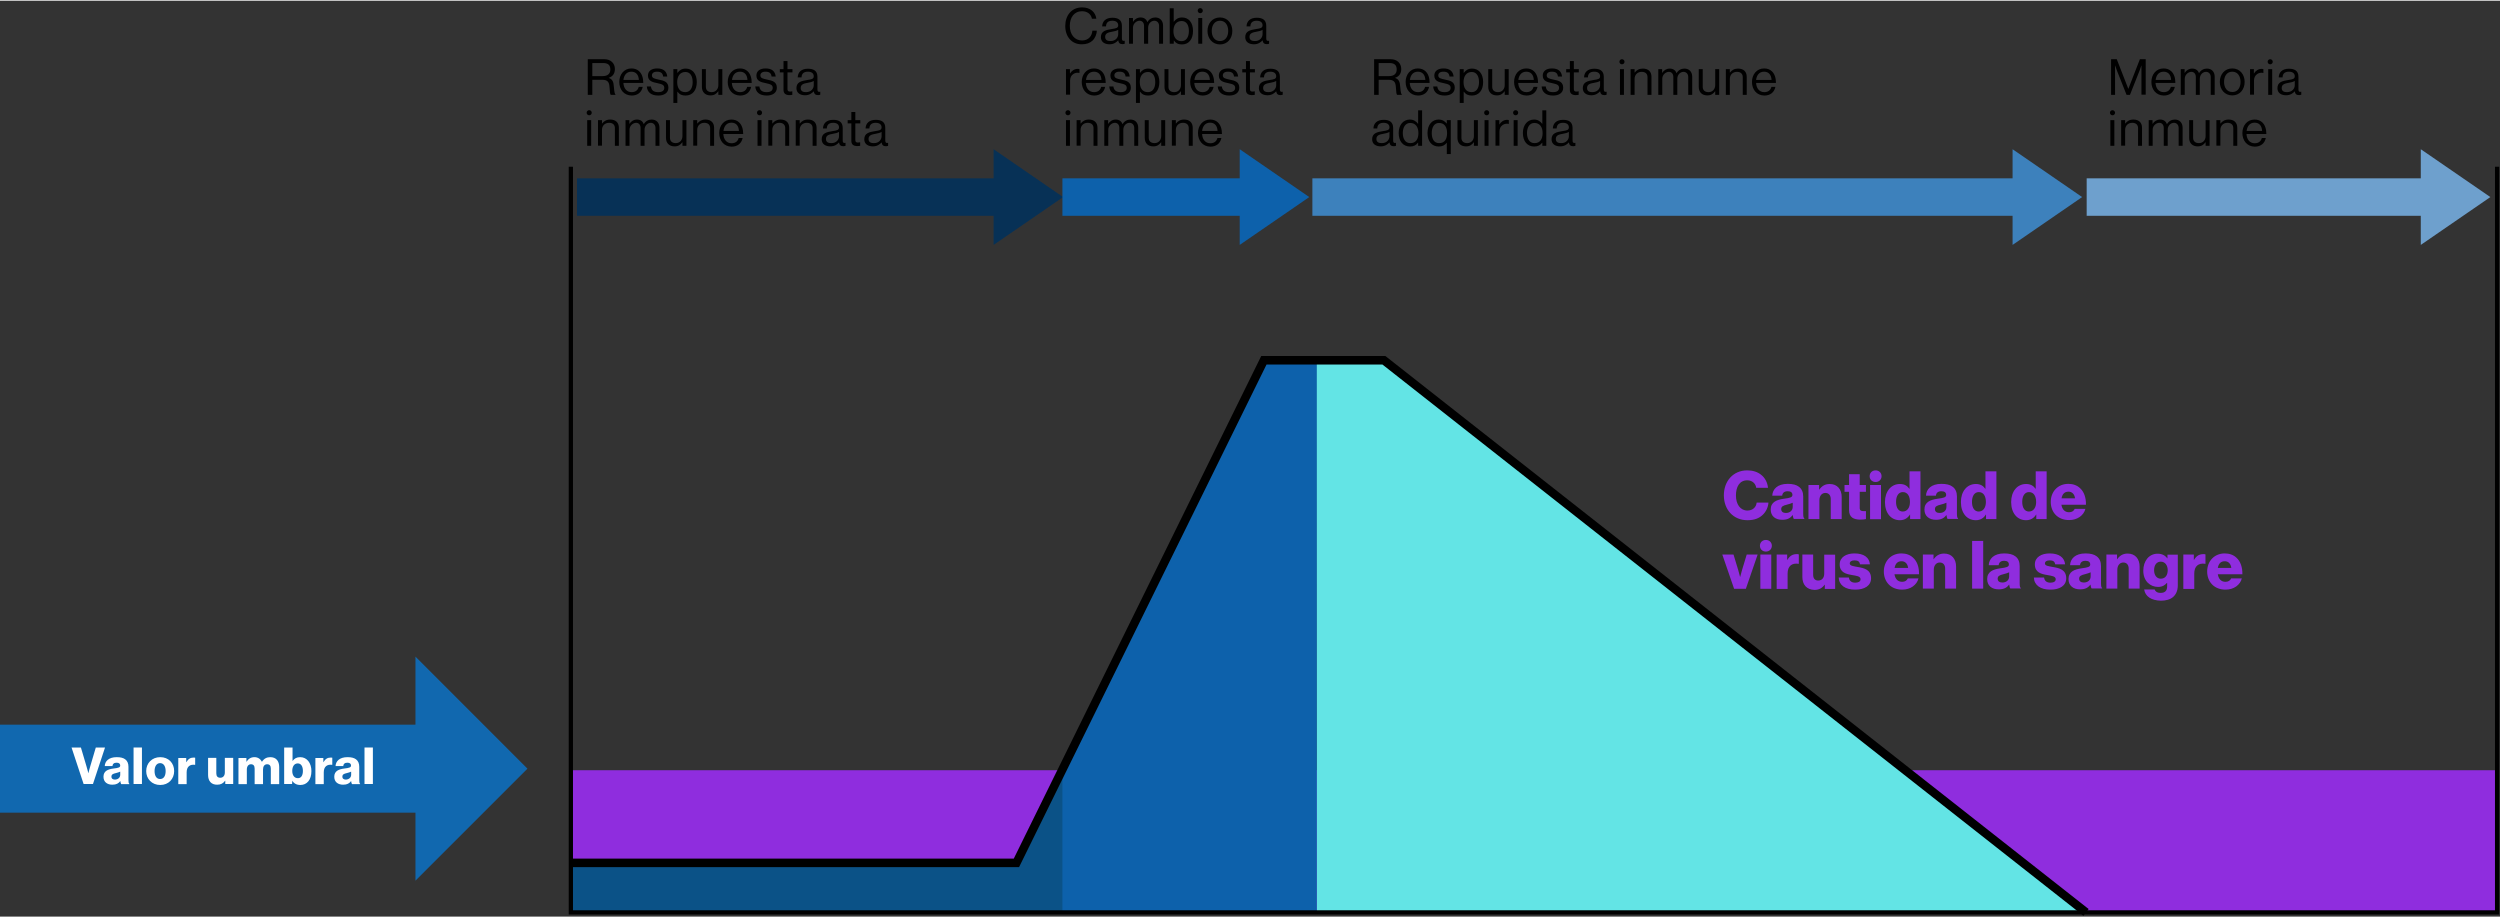 <?xml version="1.0" encoding="UTF-8"?>
<svg xmlns="http://www.w3.org/2000/svg" xmlns:xlink="http://www.w3.org/1999/xlink" width="1300px" height="477px" viewBox="0 0 1302 477" version="1.1">
<rect x="0" y="0" width="1302" height="477" fill="#333333" stroke="none"/>
<g id="surface1">
<path style=" stroke:none;fill-rule:nonzero;fill:rgb(6.667%,40.784%,68.627%);fill-opacity:1;" d="M 274.695 399.949 L 216.371 341.609 L 216.371 377.027 L 0 377.027 L 0 422.871 L 216.371 422.871 L 216.371 458.289 Z M 274.695 399.949 "/>
<path style=" stroke:none;fill-rule:nonzero;fill:rgb(56.078%,17.647%,87.059%);fill-opacity:1;" d="M 297.539 400.762 L 1300.668 400.762 L 1300.668 475 L 297.539 475 Z M 297.539 400.762 "/>
<path style=" stroke:none;fill-rule:nonzero;fill:rgb(38.824%,89.412%,89.804%);fill-opacity:1;" d="M 685.781 475.074 L 1085.184 474.262 L 1064.855 457.844 L 719.047 187 L 685.41 187 Z M 685.781 475.074 "/>
<path style=" stroke:none;fill-rule:nonzero;fill:rgb(5.098%,38.039%,67.059%);fill-opacity:1;" d="M 552.941 475.074 L 685.781 475.074 L 685.781 187.371 L 658.43 187.371 L 552.941 403.129 Z M 552.941 475.074 "/>
<path style=" stroke:none;fill-rule:nonzero;fill:rgb(4.314%,32.157%,52.941%);fill-opacity:1;" d="M 553.312 475.074 L 553.312 401.133 L 530.32 449.27 L 296.578 449.27 L 297.391 475.074 Z M 553.312 475.074 "/>
<path style=" stroke:none;fill-rule:nonzero;fill:rgb(100%,100%,100%);fill-opacity:1;" d="M 37.258 388.934 L 42.137 388.934 L 45.094 398.914 C 45.535 400.32 45.98 402.242 45.98 402.242 L 46.055 402.242 C 46.055 402.242 46.496 400.32 46.941 398.914 L 49.898 388.934 L 54.703 388.934 L 48.418 407.938 L 43.539 407.938 Z M 37.258 388.934 "/>
<path style=" stroke:none;fill-rule:nonzero;fill:rgb(100%,100%,100%);fill-opacity:1;" d="M 53.891 404.164 C 53.891 401.133 56.254 400.246 59.137 399.875 C 61.727 399.582 62.613 399.285 62.613 398.324 C 62.613 397.438 62.02 396.844 60.766 396.844 C 59.359 396.844 58.695 397.438 58.547 398.617 L 54.555 398.617 C 54.629 396.105 56.625 393.961 60.766 393.961 C 62.836 393.961 64.164 394.332 65.199 395.07 C 66.383 395.957 66.898 397.289 66.898 398.988 L 66.898 405.863 C 66.898 406.973 66.973 407.566 67.344 407.789 L 67.344 408.008 L 63.129 408.008 C 62.906 407.715 62.762 407.195 62.688 406.457 L 62.613 406.457 C 61.801 407.566 60.617 408.305 58.547 408.305 C 55.812 408.305 53.891 406.898 53.891 404.164 Z M 62.613 403.129 L 62.613 401.504 C 62.02 401.797 61.281 402.02 60.395 402.242 C 58.695 402.613 58.027 403.055 58.027 404.09 C 58.027 405.199 58.844 405.645 59.879 405.645 C 61.504 405.57 62.613 404.609 62.613 403.129 Z M 62.613 403.129 "/>
<path style=" stroke:none;fill-rule:nonzero;fill:rgb(100%,100%,100%);fill-opacity:1;" d="M 69.562 388.934 L 73.922 388.934 L 73.922 407.938 L 69.562 407.938 Z M 69.562 388.934 "/>
<path style=" stroke:none;fill-rule:nonzero;fill:rgb(100%,100%,100%);fill-opacity:1;" d="M 76.141 401.207 C 76.141 397.141 79.098 393.961 83.457 393.961 C 87.82 393.961 90.703 397.066 90.703 401.207 C 90.703 405.273 87.82 408.453 83.457 408.453 C 79.098 408.453 76.141 405.273 76.141 401.207 Z M 86.27 401.207 C 86.27 398.766 85.234 397.066 83.387 397.066 C 81.535 397.066 80.5 398.766 80.5 401.207 C 80.5 403.648 81.461 405.348 83.387 405.348 C 85.309 405.348 86.27 403.648 86.27 401.207 Z M 86.27 401.207 "/>
<path style=" stroke:none;fill-rule:nonzero;fill:rgb(100%,100%,100%);fill-opacity:1;" d="M 92.848 394.406 L 96.988 394.406 L 96.988 396.547 L 97.059 396.547 C 98.02 394.922 99.129 394.184 100.758 394.184 C 101.125 394.184 101.422 394.184 101.645 394.258 L 101.645 397.953 L 101.57 397.953 C 98.91 397.582 97.207 398.914 97.207 401.871 L 97.207 408.008 L 92.848 408.008 Z M 92.848 394.406 "/>
<path style=" stroke:none;fill-rule:nonzero;fill:rgb(100%,100%,100%);fill-opacity:1;" d="M 108.371 403.277 L 108.371 394.332 L 112.656 394.332 L 112.656 402.391 C 112.656 403.867 113.324 404.684 114.727 404.684 C 116.207 404.684 117.094 403.574 117.094 401.945 L 117.094 394.332 L 121.453 394.332 L 121.453 407.938 L 117.316 407.938 L 117.316 406.234 L 117.242 406.234 C 116.281 407.566 115.023 408.305 113.176 408.305 C 109.996 408.379 108.371 406.309 108.371 403.277 Z M 108.371 403.277 "/>
<path style=" stroke:none;fill-rule:nonzero;fill:rgb(100%,100%,100%);fill-opacity:1;" d="M 124.191 394.406 L 128.328 394.406 L 128.328 396.328 L 128.402 396.328 C 129.289 394.922 130.547 393.961 132.543 393.961 C 134.316 393.961 135.648 394.922 136.387 396.328 L 136.461 396.328 C 137.496 394.699 138.977 393.961 140.75 393.961 C 143.855 393.961 145.406 396.031 145.406 399.137 L 145.406 408.008 L 141.043 408.008 L 141.043 399.949 C 141.043 398.473 140.453 397.656 139.121 397.656 C 137.719 397.656 136.98 398.766 136.98 400.395 L 136.98 408.008 L 132.617 408.008 L 132.617 399.949 C 132.617 398.473 132.027 397.656 130.695 397.656 C 129.363 397.656 128.551 398.766 128.551 400.395 L 128.551 408.008 L 124.191 408.008 Z M 124.191 394.406 "/>
<path style=" stroke:none;fill-rule:nonzero;fill:rgb(100%,100%,100%);fill-opacity:1;" d="M 152.207 406.234 L 152.133 407.938 L 147.992 407.938 L 147.992 388.934 L 152.355 388.934 L 152.355 395.883 L 152.43 395.883 C 153.316 394.699 154.426 393.961 156.348 393.961 C 159.895 393.961 162.188 397.066 162.188 401.207 C 162.188 405.719 159.895 408.453 156.422 408.453 C 154.5 408.453 153.02 407.641 152.207 406.234 Z M 157.75 401.133 C 157.75 398.766 156.789 397.215 155.09 397.215 C 153.168 397.215 152.207 398.914 152.207 401.133 C 152.207 403.426 153.316 404.902 155.09 404.902 C 156.789 404.977 157.75 403.5 157.75 401.133 Z M 157.75 401.133 "/>
<path style=" stroke:none;fill-rule:nonzero;fill:rgb(100%,100%,100%);fill-opacity:1;" d="M 164.258 394.406 L 168.395 394.406 L 168.395 396.547 L 168.469 396.547 C 169.43 394.922 170.539 394.184 172.164 394.184 C 172.535 394.184 172.832 394.184 173.055 394.258 L 173.055 397.953 L 172.98 397.953 C 170.316 397.582 168.617 398.914 168.617 401.871 L 168.617 408.008 L 164.258 408.008 Z M 164.258 394.406 "/>
<path style=" stroke:none;fill-rule:nonzero;fill:rgb(100%,100%,100%);fill-opacity:1;" d="M 174.086 404.164 C 174.086 401.133 176.453 400.246 179.336 399.875 C 181.922 399.582 182.812 399.285 182.812 398.324 C 182.812 397.438 182.219 396.844 180.961 396.844 C 179.559 396.844 178.895 397.438 178.746 398.617 L 174.754 398.617 C 174.828 396.105 176.824 393.961 180.961 393.961 C 183.031 393.961 184.363 394.332 185.398 395.07 C 186.582 395.957 187.098 397.289 187.098 398.988 L 187.098 405.863 C 187.098 406.973 187.172 407.566 187.543 407.789 L 187.543 408.008 L 183.328 408.008 C 183.105 407.715 182.957 407.195 182.883 406.457 L 182.812 406.457 C 181.996 407.566 180.816 408.305 178.746 408.305 C 176.012 408.305 174.086 406.898 174.086 404.164 Z M 182.883 403.129 L 182.883 401.504 C 182.293 401.797 181.555 402.02 180.668 402.242 C 178.965 402.613 178.301 403.055 178.301 404.09 C 178.301 405.199 179.113 405.645 180.148 405.645 C 181.703 405.57 182.883 404.609 182.883 403.129 Z M 182.883 403.129 "/>
<path style=" stroke:none;fill-rule:nonzero;fill:rgb(100%,100%,100%);fill-opacity:1;" d="M 189.832 388.934 L 194.195 388.934 L 194.195 407.938 L 189.832 407.938 Z M 189.832 388.934 "/>
<path style=" stroke:none;fill-rule:nonzero;fill:rgb(56.078%,17.647%,87.059%);fill-opacity:1;" d="M 897.789 257.613 C 897.789 250.219 902.598 244.602 909.988 244.602 C 912.871 244.602 915.309 245.414 917.086 246.816 C 919.227 248.445 920.484 250.887 920.781 253.695 L 914.645 253.695 C 914.348 251.477 912.574 249.777 909.988 249.777 C 905.922 249.777 904.074 253.176 904.074 257.688 C 904.074 262.273 906.367 265.527 910.062 265.527 C 912.797 265.527 914.645 263.75 914.867 261.383 L 921.004 261.383 C 920.855 263.824 919.746 266.117 918.047 267.742 C 916.125 269.594 913.609 270.555 910.062 270.555 C 902.742 270.555 897.789 265.082 897.789 257.613 Z M 897.789 257.613 "/>
<path style=" stroke:none;fill-rule:nonzero;fill:rgb(56.078%,17.647%,87.059%);fill-opacity:1;" d="M 922.184 265.008 C 922.184 261.09 925.289 259.906 928.984 259.387 C 932.312 258.945 933.496 258.648 933.496 257.391 C 933.496 256.207 932.758 255.469 931.055 255.469 C 929.281 255.469 928.32 256.281 928.172 257.762 L 923 257.762 C 923.145 254.434 925.66 251.625 931.055 251.625 C 933.719 251.625 935.566 252.141 936.82 253.102 C 938.375 254.211 939.113 255.988 939.113 258.207 L 939.113 267.152 C 939.113 268.559 939.262 269.371 939.703 269.668 L 939.703 269.887 L 934.234 269.887 C 933.938 269.52 933.793 268.777 933.645 267.891 L 933.57 267.891 C 932.535 269.371 930.98 270.332 928.32 270.332 C 924.699 270.406 922.184 268.484 922.184 265.008 Z M 933.645 263.602 L 933.645 261.457 C 932.902 261.828 931.871 262.125 930.762 262.418 C 928.543 262.938 927.656 263.453 927.656 264.785 C 927.656 266.191 928.691 266.781 930.094 266.781 C 932.164 266.781 933.645 265.527 933.645 263.602 Z M 933.645 263.602 "/>
<path style=" stroke:none;fill-rule:nonzero;fill:rgb(56.078%,17.647%,87.059%);fill-opacity:1;" d="M 941.922 252.215 L 947.395 252.215 L 947.395 254.656 L 947.469 254.656 C 948.797 252.734 950.496 251.699 952.938 251.699 C 956.855 251.699 959.148 254.508 959.148 258.426 L 959.148 269.961 L 953.453 269.961 L 953.453 259.535 C 953.453 257.688 952.492 256.355 950.645 256.355 C 948.797 256.355 947.539 257.91 947.539 260.129 L 947.539 269.961 L 941.848 269.961 L 941.848 252.215 Z M 941.922 252.215 "/>
<path style=" stroke:none;fill-rule:nonzero;fill:rgb(56.078%,17.647%,87.059%);fill-opacity:1;" d="M 962.992 265.305 L 962.992 255.766 L 960.625 255.766 L 960.625 252.215 L 962.992 252.215 L 962.992 246.598 L 968.535 246.598 L 968.535 252.215 L 971.789 252.215 L 971.789 255.766 L 968.535 255.766 L 968.535 264.121 C 968.535 265.527 969.273 265.82 970.531 265.82 C 971.047 265.82 971.566 265.82 971.789 265.82 L 971.789 269.961 C 971.27 270.109 970.234 270.258 968.684 270.258 C 965.355 270.184 962.992 269.074 962.992 265.305 Z M 962.992 265.305 "/>
<path style=" stroke:none;fill-rule:nonzero;fill:rgb(56.078%,17.647%,87.059%);fill-opacity:1;" d="M 979.918 247.633 C 979.918 249.406 978.59 250.664 976.812 250.664 C 975.039 250.664 973.711 249.406 973.711 247.633 C 973.711 245.855 975.039 244.602 976.812 244.602 C 978.59 244.602 979.918 245.855 979.918 247.633 Z M 973.93 252.215 L 979.625 252.215 L 979.625 270.035 L 973.93 270.035 Z M 973.93 252.215 "/>
<path style=" stroke:none;fill-rule:nonzero;fill:rgb(56.078%,17.647%,87.059%);fill-opacity:1;" d="M 981.691 261.09 C 981.691 255.543 984.871 251.699 989.453 251.699 C 991.969 251.699 993.371 252.734 994.406 254.211 L 994.48 254.211 L 994.48 245.117 L 1000.172 245.117 L 1000.172 269.961 L 994.777 269.961 L 994.777 267.598 L 994.703 267.598 C 993.594 269.445 991.82 270.555 989.453 270.555 C 984.945 270.555 981.691 267.004 981.691 261.09 Z M 994.703 261.09 C 994.703 258.133 993.52 255.914 991.008 255.914 C 988.715 255.914 987.461 257.984 987.461 261.016 C 987.461 264.121 988.789 266.043 990.934 266.043 C 993.301 266.043 994.703 263.973 994.703 261.09 Z M 994.703 261.09 "/>
<path style=" stroke:none;fill-rule:nonzero;fill:rgb(56.078%,17.647%,87.059%);fill-opacity:1;" d="M 1002.242 265.008 C 1002.242 261.09 1005.348 259.906 1009.043 259.387 C 1012.371 258.945 1013.555 258.648 1013.555 257.391 C 1013.555 256.207 1012.816 255.469 1011.113 255.469 C 1009.34 255.469 1008.379 256.281 1008.23 257.762 L 1003.059 257.762 C 1003.203 254.434 1005.719 251.625 1011.113 251.625 C 1013.777 251.625 1015.625 252.141 1016.879 253.102 C 1018.434 254.211 1019.172 255.988 1019.172 258.207 L 1019.172 267.152 C 1019.172 268.559 1019.32 269.371 1019.762 269.668 L 1019.762 269.887 L 1014.293 269.887 C 1013.996 269.52 1013.848 268.777 1013.703 267.891 L 1013.629 267.891 C 1012.594 269.371 1011.039 270.332 1008.379 270.332 C 1004.832 270.406 1002.242 268.484 1002.242 265.008 Z M 1013.703 263.602 L 1013.703 261.457 C 1012.961 261.828 1011.926 262.125 1010.82 262.418 C 1008.602 262.938 1007.715 263.453 1007.715 264.785 C 1007.715 266.191 1008.75 266.781 1010.152 266.781 C 1012.297 266.781 1013.703 265.527 1013.703 263.602 Z M 1013.703 263.602 "/>
<path style=" stroke:none;fill-rule:nonzero;fill:rgb(56.078%,17.647%,87.059%);fill-opacity:1;" d="M 1021.242 261.09 C 1021.242 255.543 1024.422 251.699 1029.004 251.699 C 1031.516 251.699 1032.922 252.734 1033.957 254.211 L 1034.031 254.211 L 1034.031 245.117 L 1039.723 245.117 L 1039.723 269.961 L 1034.324 269.961 L 1034.324 267.598 L 1034.254 267.598 C 1033.145 269.445 1031.367 270.555 1029.004 270.555 C 1024.496 270.555 1021.242 267.004 1021.242 261.09 Z M 1034.254 261.09 C 1034.254 258.133 1033.07 255.914 1030.555 255.914 C 1028.266 255.914 1027.008 257.984 1027.008 261.016 C 1027.008 264.121 1028.34 266.043 1030.48 266.043 C 1032.848 266.043 1034.254 263.973 1034.254 261.09 Z M 1034.254 261.09 "/>
<path style=" stroke:none;fill-rule:nonzero;fill:rgb(56.078%,17.647%,87.059%);fill-opacity:1;" d="M 1047.41 261.09 C 1047.41 255.543 1050.59 251.699 1055.172 251.699 C 1057.688 251.699 1059.09 252.734 1060.125 254.211 L 1060.199 254.211 L 1060.199 245.117 L 1065.891 245.117 L 1065.891 269.961 L 1060.496 269.961 L 1060.496 267.598 L 1060.422 267.598 C 1059.312 269.445 1057.539 270.555 1055.172 270.555 C 1050.664 270.555 1047.41 267.004 1047.41 261.09 Z M 1060.422 261.09 C 1060.422 258.133 1059.238 255.914 1056.723 255.914 C 1054.434 255.914 1053.176 257.984 1053.176 261.016 C 1053.176 264.121 1054.508 266.043 1056.652 266.043 C 1059.016 266.043 1060.422 263.973 1060.422 261.09 Z M 1060.422 261.09 "/>
<path style=" stroke:none;fill-rule:nonzero;fill:rgb(56.078%,17.647%,87.059%);fill-opacity:1;" d="M 1068.035 261.016 C 1068.035 255.691 1071.73 251.625 1077.199 251.625 C 1079.715 251.625 1081.785 252.438 1083.262 253.844 C 1085.406 255.766 1086.441 258.871 1086.367 262.492 L 1073.578 262.492 C 1073.949 264.859 1075.277 266.414 1077.57 266.414 C 1079.051 266.414 1080.012 265.746 1080.527 264.637 L 1086.07 264.637 C 1085.703 266.266 1084.668 267.742 1083.113 268.852 C 1081.637 269.887 1079.789 270.48 1077.57 270.48 C 1071.656 270.48 1068.035 266.414 1068.035 261.016 Z M 1080.676 259.168 C 1080.453 257.023 1079.125 255.691 1077.273 255.691 C 1075.133 255.691 1074.023 257.023 1073.652 259.168 Z M 1080.676 259.168 "/>
<path style=" stroke:none;fill-rule:nonzero;fill:rgb(56.078%,17.647%,87.059%);fill-opacity:1;" d="M 896.977 288.445 L 902.816 288.445 L 905.258 296.508 C 905.773 298.281 906.219 300.055 906.219 300.055 L 906.293 300.055 C 906.293 300.055 906.734 298.281 907.254 296.508 L 909.691 288.445 L 915.383 288.445 L 909.25 306.266 L 903.113 306.266 Z M 896.977 288.445 "/>
<path style=" stroke:none;fill-rule:nonzero;fill:rgb(56.078%,17.647%,87.059%);fill-opacity:1;" d="M 922.777 283.863 C 922.777 285.637 921.445 286.895 919.672 286.895 C 917.898 286.895 916.566 285.637 916.566 283.863 C 916.566 282.09 917.898 280.832 919.672 280.832 C 921.445 280.832 922.777 282.09 922.777 283.863 Z M 916.789 288.445 L 922.48 288.445 L 922.48 306.266 L 916.789 306.266 Z M 916.789 288.445 "/>
<path style=" stroke:none;fill-rule:nonzero;fill:rgb(56.078%,17.647%,87.059%);fill-opacity:1;" d="M 925.363 288.445 L 930.762 288.445 L 930.762 291.258 L 930.836 291.258 C 932.09 289.113 933.57 288.227 935.715 288.227 C 936.23 288.227 936.602 288.227 936.82 288.375 L 936.82 293.254 L 936.676 293.254 C 933.199 292.734 930.98 294.438 930.98 298.355 L 930.98 306.34 L 925.289 306.34 L 925.289 288.445 Z M 925.363 288.445 "/>
<path style=" stroke:none;fill-rule:nonzero;fill:rgb(56.078%,17.647%,87.059%);fill-opacity:1;" d="M 938.672 300.129 L 938.672 288.445 L 944.289 288.445 L 944.289 298.945 C 944.289 300.871 945.176 301.977 946.949 301.977 C 948.871 301.977 950.055 300.5 950.055 298.43 L 950.055 288.52 L 955.746 288.52 L 955.746 306.34 L 950.352 306.34 L 950.352 304.121 L 950.277 304.121 C 949.02 305.898 947.395 306.859 944.953 306.859 C 940.812 306.711 938.672 304.047 938.672 300.129 Z M 938.672 300.129 "/>
<path style=" stroke:none;fill-rule:nonzero;fill:rgb(56.078%,17.647%,87.059%);fill-opacity:1;" d="M 957.594 300.426 L 962.918 300.426 C 963.137 302.199 964.32 303.086 966.168 303.086 C 967.871 303.086 968.977 302.496 968.977 301.312 C 968.977 299.688 966.836 299.539 964.469 299.094 C 961.363 298.578 958.113 297.762 958.113 293.551 C 958.113 289.777 961.586 287.855 965.801 287.855 C 970.828 287.855 973.562 290.074 973.855 293.551 L 968.684 293.551 C 968.461 291.922 967.426 291.48 965.801 291.48 C 964.395 291.48 963.359 291.996 963.359 293.105 C 963.359 294.363 965.355 294.512 967.648 294.953 C 970.754 295.473 974.449 296.285 974.449 300.797 C 974.449 304.715 970.973 306.711 966.316 306.711 C 960.996 306.785 957.742 304.344 957.594 300.426 Z M 957.594 300.426 "/>
<path style=" stroke:none;fill-rule:nonzero;fill:rgb(56.078%,17.647%,87.059%);fill-opacity:1;" d="M 981.102 297.246 C 981.102 291.922 984.797 287.855 990.27 287.855 C 992.781 287.855 994.852 288.668 996.328 290.074 C 998.473 291.996 999.508 295.102 999.434 298.727 L 986.645 298.727 C 987.016 301.09 988.348 302.645 990.637 302.645 C 992.117 302.645 993.078 301.977 993.594 300.871 L 999.141 300.871 C 998.77 302.496 997.734 303.977 996.184 305.082 C 994.703 306.117 992.855 306.711 990.637 306.711 C 984.723 306.711 981.102 302.645 981.102 297.246 Z M 993.742 295.398 C 993.52 293.254 992.191 291.922 990.344 291.922 C 988.199 291.922 987.09 293.254 986.719 295.398 Z M 993.742 295.398 "/>
<path style=" stroke:none;fill-rule:nonzero;fill:rgb(56.078%,17.647%,87.059%);fill-opacity:1;" d="M 1001.504 288.445 L 1006.977 288.445 L 1006.977 290.887 L 1007.047 290.887 C 1008.379 288.965 1010.078 287.93 1012.52 287.93 C 1016.438 287.93 1018.727 290.738 1018.727 294.656 L 1018.727 306.191 L 1013.035 306.191 L 1013.035 295.766 C 1013.035 293.918 1012.074 292.586 1010.227 292.586 C 1008.379 292.586 1007.121 294.141 1007.121 296.359 L 1007.121 306.191 L 1001.43 306.191 L 1001.43 288.445 Z M 1001.504 288.445 "/>
<path style=" stroke:none;fill-rule:nonzero;fill:rgb(56.078%,17.647%,87.059%);fill-opacity:1;" d="M 1027.082 281.348 L 1032.848 281.348 L 1032.848 306.191 L 1027.082 306.191 Z M 1027.082 281.348 "/>
<path style=" stroke:none;fill-rule:nonzero;fill:rgb(56.078%,17.647%,87.059%);fill-opacity:1;" d="M 1034.918 301.238 C 1034.918 297.32 1038.023 296.137 1041.719 295.621 C 1045.043 295.176 1046.227 294.879 1046.227 293.621 C 1046.227 292.441 1045.488 291.699 1043.789 291.699 C 1042.016 291.699 1041.055 292.516 1040.906 293.992 L 1035.73 293.992 C 1035.879 290.664 1038.391 287.855 1043.789 287.855 C 1046.449 287.855 1048.297 288.375 1049.555 289.336 C 1051.105 290.445 1051.844 292.219 1051.844 294.438 L 1051.844 303.383 C 1051.844 304.789 1051.992 305.602 1052.438 305.898 L 1052.438 306.117 L 1046.965 306.117 C 1046.672 305.75 1046.523 305.012 1046.375 304.121 L 1046.301 304.121 C 1045.266 305.602 1043.715 306.562 1041.055 306.562 C 1037.43 306.637 1034.918 304.715 1034.918 301.238 Z M 1046.375 299.832 L 1046.375 297.691 C 1045.637 298.059 1044.602 298.355 1043.492 298.652 C 1041.273 299.168 1040.387 299.688 1040.387 301.016 C 1040.387 302.422 1041.422 303.012 1042.828 303.012 C 1044.898 303.012 1046.375 301.758 1046.375 299.832 Z M 1046.375 299.832 "/>
<path style=" stroke:none;fill-rule:nonzero;fill:rgb(56.078%,17.647%,87.059%);fill-opacity:1;" d="M 1059.238 300.426 L 1064.559 300.426 C 1064.781 302.199 1065.965 303.086 1067.812 303.086 C 1069.512 303.086 1070.621 302.496 1070.621 301.312 C 1070.621 299.688 1068.477 299.539 1066.113 299.094 C 1063.008 298.578 1059.754 297.762 1059.754 293.551 C 1059.754 289.777 1063.23 287.855 1067.445 287.855 C 1072.469 287.855 1075.207 290.074 1075.5 293.551 L 1070.328 293.551 C 1070.105 291.922 1069.07 291.48 1067.445 291.48 C 1066.039 291.48 1065.004 291.996 1065.004 293.105 C 1065.004 294.363 1067 294.512 1069.293 294.953 C 1072.395 295.473 1076.094 296.285 1076.094 300.797 C 1076.094 304.715 1072.617 306.711 1067.961 306.711 C 1062.637 306.785 1059.387 304.344 1059.238 300.426 Z M 1059.238 300.426 "/>
<path style=" stroke:none;fill-rule:nonzero;fill:rgb(56.078%,17.647%,87.059%);fill-opacity:1;" d="M 1077.273 301.238 C 1077.273 297.32 1080.379 296.137 1084.074 295.621 C 1087.402 295.176 1088.586 294.879 1088.586 293.621 C 1088.586 292.441 1087.848 291.699 1086.145 291.699 C 1084.371 291.699 1083.41 292.516 1083.262 293.992 L 1078.09 293.992 C 1078.234 290.664 1080.75 287.855 1086.145 287.855 C 1088.809 287.855 1090.656 288.375 1091.91 289.336 C 1093.465 290.445 1094.203 292.219 1094.203 294.438 L 1094.203 303.383 C 1094.203 304.789 1094.352 305.602 1094.793 305.898 L 1094.793 306.117 L 1089.324 306.117 C 1089.027 305.75 1088.883 305.012 1088.734 304.121 L 1088.66 304.121 C 1087.625 305.602 1086.07 306.562 1083.41 306.562 C 1079.863 306.637 1077.273 304.715 1077.273 301.238 Z M 1088.809 299.832 L 1088.809 297.691 C 1088.066 298.059 1087.031 298.355 1085.926 298.652 C 1083.707 299.168 1082.82 299.688 1082.82 301.016 C 1082.82 302.422 1083.855 303.012 1085.258 303.012 C 1087.328 303.012 1088.809 301.758 1088.809 299.832 Z M 1088.809 299.832 "/>
<path style=" stroke:none;fill-rule:nonzero;fill:rgb(56.078%,17.647%,87.059%);fill-opacity:1;" d="M 1097.086 288.445 L 1102.555 288.445 L 1102.555 290.887 L 1102.629 290.887 C 1103.961 288.965 1105.66 287.93 1108.102 287.93 C 1112.02 287.93 1114.309 290.738 1114.309 294.656 L 1114.309 306.191 L 1108.617 306.191 L 1108.617 295.766 C 1108.617 293.918 1107.656 292.586 1105.809 292.586 C 1103.961 292.586 1102.703 294.141 1102.703 296.359 L 1102.703 306.191 L 1097.012 306.191 L 1097.012 288.445 Z M 1097.086 288.445 "/>
<path style=" stroke:none;fill-rule:nonzero;fill:rgb(56.078%,17.647%,87.059%);fill-opacity:1;" d="M 1116.676 306.637 L 1122.145 306.637 C 1122.441 307.598 1123.402 308.41 1125.25 308.41 C 1127.617 308.41 1128.652 307.152 1128.652 305.012 L 1128.652 303.234 L 1128.504 303.234 C 1127.469 304.418 1126.137 305.305 1123.922 305.305 C 1119.93 305.305 1116.23 302.348 1116.23 296.875 C 1116.23 291.699 1119.262 288.004 1123.699 288.004 C 1126.062 288.004 1127.691 288.965 1128.727 290.445 L 1128.801 290.445 L 1128.801 288.52 L 1134.195 288.52 L 1134.195 304.566 C 1134.195 307.227 1133.234 309.223 1131.828 310.48 C 1130.277 311.887 1127.914 312.477 1125.324 312.477 C 1120.445 312.328 1117.266 310.332 1116.676 306.637 Z M 1128.945 296.582 C 1128.945 294.215 1127.691 292.145 1125.324 292.145 C 1123.18 292.145 1121.852 293.918 1121.852 296.582 C 1121.852 299.242 1123.254 301.016 1125.324 301.016 C 1127.766 301.016 1128.945 299.094 1128.945 296.582 Z M 1128.945 296.582 "/>
<path style=" stroke:none;fill-rule:nonzero;fill:rgb(56.078%,17.647%,87.059%);fill-opacity:1;" d="M 1137.152 288.445 L 1142.547 288.445 L 1142.547 291.258 L 1142.621 291.258 C 1143.879 289.113 1145.359 288.227 1147.5 288.227 C 1148.02 288.227 1148.391 288.227 1148.609 288.375 L 1148.609 293.254 L 1148.461 293.254 C 1144.988 292.734 1142.77 294.438 1142.77 298.355 L 1142.77 306.34 L 1137.078 306.34 L 1137.078 288.445 Z M 1137.152 288.445 "/>
<path style=" stroke:none;fill-rule:nonzero;fill:rgb(56.078%,17.647%,87.059%);fill-opacity:1;" d="M 1149.496 297.246 C 1149.496 291.922 1153.195 287.855 1158.664 287.855 C 1161.176 287.855 1163.246 288.668 1164.727 290.074 C 1166.871 291.996 1167.902 295.102 1167.832 298.727 L 1155.043 298.727 C 1155.41 301.09 1156.742 302.645 1159.035 302.645 C 1160.512 302.645 1161.473 301.977 1161.992 300.871 L 1167.535 300.871 C 1167.164 302.496 1166.129 303.977 1164.578 305.082 C 1163.098 306.117 1161.25 306.711 1159.035 306.711 C 1153.121 306.711 1149.496 302.645 1149.496 297.246 Z M 1162.062 295.398 C 1161.844 293.254 1160.512 291.922 1158.664 291.922 C 1156.52 291.922 1155.41 293.254 1155.043 295.398 Z M 1162.062 295.398 "/>
<path style="fill:none;stroke-width:3;stroke-linecap:butt;stroke-linejoin:miter;stroke:rgb(0%,0%,0%);stroke-opacity:1;stroke-miterlimit:10;" d="M 402.3 116.702 L 402.3 642.2 L 1759.799 642.2 L 1759.799 116.702 " transform="matrix(0.739,0,0,0.739,0,0.225)"/>
<path style=" stroke:none;fill-rule:nonzero;fill:rgb(2.745%,19.216%,33.725%);fill-opacity:1;" d="M 553.68 102.266 L 517.457 77.348 L 517.457 92.504 L 300.496 92.504 L 300.496 112.023 L 517.457 112.023 L 517.457 127.184 Z M 553.68 102.266 "/>
<path style=" stroke:none;fill-rule:nonzero;fill:rgb(5.098%,38.039%,67.059%);fill-opacity:1;" d="M 681.863 102.266 L 645.641 77.348 L 645.641 92.504 L 553.312 92.504 L 553.312 112.023 L 645.641 112.023 L 645.641 127.184 Z M 681.863 102.266 "/>
<path style=" stroke:none;fill-rule:nonzero;fill:rgb(23.922%,50.588%,73.725%);fill-opacity:1;" d="M 1084.371 102.266 L 1048.148 77.348 L 1048.148 92.504 L 683.488 92.504 L 683.488 112.023 L 1048.148 112.023 L 1048.148 127.184 Z M 1084.371 102.266 "/>
<path style=" stroke:none;fill-rule:nonzero;fill:rgb(43.137%,62.745%,80.392%);fill-opacity:1;" d="M 1296.973 102.266 L 1260.75 77.348 L 1260.75 92.504 L 1086.738 92.504 L 1086.738 112.023 L 1260.75 112.023 L 1260.75 127.184 Z M 1296.973 102.266 "/>
<path style=" stroke:none;fill-rule:nonzero;fill:rgb(0%,0%,0%);fill-opacity:1;" d="M 306.113 30.469 L 314.762 30.469 C 318.016 30.469 320.234 32.539 320.234 35.57 C 320.234 37.789 319.273 39.414 317.055 40.152 L 317.055 40.227 C 318.977 40.895 319.566 42.223 319.715 44.961 C 319.938 47.918 320.234 48.656 320.602 48.953 L 320.602 49.027 L 318.09 49.027 C 317.719 48.656 317.645 47.992 317.426 44.887 C 317.277 42.148 316.168 41.188 313.652 41.188 L 308.48 41.188 L 308.48 49.027 L 306.113 49.027 Z M 313.949 39.266 C 316.535 39.266 317.867 37.934 317.867 35.863 C 317.867 33.648 316.832 32.465 314.098 32.465 L 308.48 32.465 L 308.48 39.266 Z M 313.949 39.266 "/>
<path style=" stroke:none;fill-rule:nonzero;fill:rgb(0%,0%,0%);fill-opacity:1;" d="M 322.523 42.297 C 322.523 38.379 325.039 35.273 328.883 35.273 C 330.508 35.273 331.84 35.793 332.801 36.68 C 334.277 38.008 335.016 40.152 335.016 42.816 L 324.668 42.816 C 324.816 45.551 326.293 47.621 328.957 47.621 C 330.879 47.621 332.207 46.66 332.652 44.887 L 334.723 44.887 C 334.129 47.77 331.988 49.395 328.957 49.395 C 324.891 49.32 322.523 46.215 322.523 42.297 Z M 332.727 41.262 C 332.578 38.602 331.246 36.973 328.809 36.973 C 326.293 36.973 324.965 38.824 324.668 41.262 Z M 332.727 41.262 "/>
<path style=" stroke:none;fill-rule:nonzero;fill:rgb(0%,0%,0%);fill-opacity:1;" d="M 336.867 44.664 L 339.008 44.664 C 339.305 47.031 340.859 47.621 342.852 47.621 C 345.07 47.621 345.957 46.66 345.957 45.402 C 345.957 43.926 344.922 43.48 342.484 42.965 C 339.824 42.445 337.457 41.855 337.457 38.969 C 337.457 36.754 339.156 35.273 342.262 35.273 C 345.59 35.273 347.215 36.828 347.512 39.488 L 345.367 39.488 C 345.145 37.715 344.184 36.973 342.188 36.973 C 340.266 36.973 339.527 37.863 339.527 38.898 C 339.527 40.375 340.859 40.598 343.148 41.113 C 345.809 41.633 348.102 42.223 348.102 45.328 C 348.102 47.992 345.883 49.395 342.852 49.395 C 339.082 49.395 337.086 47.621 336.867 44.664 Z M 336.867 44.664 "/>
<path style=" stroke:none;fill-rule:nonzero;fill:rgb(0%,0%,0%);fill-opacity:1;" d="M 350.688 35.645 L 352.758 35.645 L 352.758 37.566 L 352.832 37.566 C 353.867 36.16 355.199 35.348 357.121 35.348 C 360.52 35.348 362.887 37.934 362.887 42.371 C 362.887 46.66 360.668 49.395 357.047 49.395 C 355.199 49.395 353.941 48.879 352.832 47.398 L 352.758 47.398 L 352.758 53.242 L 350.688 53.242 Z M 360.742 42.371 C 360.742 39.34 359.484 37.121 356.973 37.121 C 354.016 37.121 352.684 39.488 352.684 42.371 C 352.684 45.254 353.867 47.621 356.898 47.621 C 359.484 47.621 360.742 45.402 360.742 42.371 Z M 360.742 42.371 "/>
<path style=" stroke:none;fill-rule:nonzero;fill:rgb(0%,0%,0%);fill-opacity:1;" d="M 365.547 44.887 L 365.547 35.645 L 367.617 35.645 L 367.617 44.887 C 367.617 46.586 368.727 47.621 370.648 47.621 C 372.793 47.621 374.121 45.996 374.121 43.926 L 374.121 35.645 L 376.191 35.645 L 376.191 49.027 L 374.121 49.027 L 374.121 47.18 L 374.047 47.18 C 373.086 48.508 371.98 49.32 369.984 49.32 C 367.32 49.32 365.547 47.621 365.547 44.887 Z M 365.547 44.887 "/>
<path style=" stroke:none;fill-rule:nonzero;fill:rgb(0%,0%,0%);fill-opacity:1;" d="M 379 42.297 C 379 38.379 381.516 35.273 385.359 35.273 C 386.984 35.273 388.316 35.793 389.277 36.68 C 390.754 38.008 391.496 40.152 391.496 42.816 L 381.145 42.816 C 381.293 45.551 382.773 47.621 385.434 47.621 C 387.355 47.621 388.684 46.66 389.129 44.887 L 391.199 44.887 C 390.605 47.77 388.465 49.395 385.434 49.395 C 381.367 49.32 379 46.215 379 42.297 Z M 389.277 41.262 C 389.129 38.602 387.797 36.973 385.359 36.973 C 382.844 36.973 381.516 38.824 381.219 41.262 Z M 389.277 41.262 "/>
<path style=" stroke:none;fill-rule:nonzero;fill:rgb(0%,0%,0%);fill-opacity:1;" d="M 393.344 44.664 L 395.484 44.664 C 395.781 47.031 397.336 47.621 399.332 47.621 C 401.547 47.621 402.434 46.66 402.434 45.402 C 402.434 43.926 401.398 43.48 398.961 42.965 C 396.301 42.445 393.934 41.855 393.934 38.969 C 393.934 36.754 395.633 35.273 398.738 35.273 C 402.066 35.273 403.691 36.828 403.988 39.488 L 401.844 39.488 C 401.621 37.715 400.66 36.973 398.664 36.973 C 396.742 36.973 396.004 37.863 396.004 38.898 C 396.004 40.375 397.336 40.598 399.625 41.113 C 402.289 41.633 404.578 42.223 404.578 45.328 C 404.578 47.992 402.359 49.395 399.332 49.395 C 395.559 49.395 393.562 47.621 393.344 44.664 Z M 393.344 44.664 "/>
<path style=" stroke:none;fill-rule:nonzero;fill:rgb(0%,0%,0%);fill-opacity:1;" d="M 408.055 46.512 L 408.055 37.344 L 406.133 37.344 L 406.133 35.645 L 408.055 35.645 L 408.055 31.43 L 410.121 31.43 L 410.121 35.645 L 412.711 35.645 L 412.711 37.344 L 410.121 37.344 L 410.121 46.07 C 410.121 47.031 410.641 47.324 411.453 47.324 C 411.898 47.324 412.34 47.25 412.562 47.18 L 412.637 47.18 L 412.637 49.027 C 412.117 49.102 411.602 49.176 410.938 49.176 C 409.234 49.102 408.055 48.359 408.055 46.512 Z M 408.055 46.512 "/>
<path style=" stroke:none;fill-rule:nonzero;fill:rgb(0%,0%,0%);fill-opacity:1;" d="M 419.289 49.25 C 416.777 49.25 414.781 48.066 414.781 45.551 C 414.781 42.371 417.293 41.781 420.621 41.262 C 422.543 40.969 423.797 40.82 423.797 39.34 C 423.797 37.863 422.691 36.973 420.77 36.973 C 418.625 36.973 417.516 37.934 417.441 39.934 L 415.445 39.934 C 415.52 37.344 417.219 35.422 420.77 35.422 C 423.652 35.422 425.719 36.457 425.719 39.637 L 425.719 45.996 C 425.719 46.957 425.867 47.473 426.684 47.473 C 426.828 47.473 426.977 47.473 427.125 47.398 L 427.199 47.398 L 427.199 48.953 C 426.902 49.027 426.609 49.176 426.09 49.176 C 424.688 49.176 424.02 48.582 423.797 47.18 C 422.91 48.141 421.508 49.25 419.289 49.25 Z M 423.797 44.074 L 423.797 41.781 C 423.133 42.223 421.875 42.594 420.77 42.742 C 418.699 43.109 416.996 43.48 416.996 45.477 C 416.996 47.25 418.402 47.621 419.734 47.621 C 422.543 47.621 423.797 45.625 423.797 44.074 Z M 423.797 44.074 "/>
<path style=" stroke:none;fill-rule:nonzero;fill:rgb(0%,0%,0%);fill-opacity:1;" d="M 308.184 58.344 C 308.184 59.082 307.594 59.676 306.852 59.676 C 306.113 59.676 305.523 59.082 305.523 58.344 C 305.523 57.605 306.113 57.012 306.852 57.012 C 307.594 57.012 308.184 57.605 308.184 58.344 Z M 305.816 62.188 L 307.887 62.188 L 307.887 75.57 L 305.816 75.57 Z M 305.816 62.188 "/>
<path style=" stroke:none;fill-rule:nonzero;fill:rgb(0%,0%,0%);fill-opacity:1;" d="M 311.438 62.188 L 313.508 62.188 L 313.508 63.961 L 313.578 63.961 C 314.539 62.707 315.871 61.891 317.793 61.891 C 320.602 61.891 322.305 63.445 322.305 66.18 L 322.305 75.57 L 320.234 75.57 L 320.234 66.328 C 320.234 64.629 319.125 63.594 317.203 63.594 C 315.059 63.594 313.508 65.07 313.508 67.289 L 313.508 75.496 L 311.438 75.496 Z M 311.438 62.188 "/>
<path style=" stroke:none;fill-rule:nonzero;fill:rgb(0%,0%,0%);fill-opacity:1;" d="M 325.703 62.188 L 327.773 62.188 L 327.773 64.109 L 327.848 64.109 C 328.66 62.781 330.066 61.891 331.766 61.891 C 333.391 61.891 334.723 62.707 335.238 64.258 L 335.312 64.258 C 336.199 62.707 337.754 61.891 339.379 61.891 C 341.746 61.891 343.445 63.445 343.445 66.18 L 343.445 75.57 L 341.375 75.57 L 341.375 66.254 C 341.375 64.629 340.266 63.594 338.934 63.594 C 337.234 63.594 335.684 65.07 335.684 67.215 L 335.684 75.57 L 333.613 75.57 L 333.613 66.254 C 333.613 64.629 332.652 63.594 331.32 63.594 C 329.695 63.594 327.848 65.07 327.848 67.215 L 327.848 75.57 L 325.777 75.57 L 325.777 62.188 Z M 325.703 62.188 "/>
<path style=" stroke:none;fill-rule:nonzero;fill:rgb(0%,0%,0%);fill-opacity:1;" d="M 346.844 71.43 L 346.844 62.188 L 348.914 62.188 L 348.914 71.43 C 348.914 73.133 350.023 74.168 351.945 74.168 C 354.09 74.168 355.422 72.539 355.422 70.469 L 355.422 62.188 L 357.488 62.188 L 357.488 75.57 L 355.422 75.57 L 355.422 73.723 L 355.348 73.723 C 354.387 75.055 353.277 75.867 351.281 75.867 C 348.621 75.867 346.844 74.242 346.844 71.43 Z M 346.844 71.43 "/>
<path style=" stroke:none;fill-rule:nonzero;fill:rgb(0%,0%,0%);fill-opacity:1;" d="M 361.039 62.188 L 363.109 62.188 L 363.109 63.961 L 363.184 63.961 C 364.145 62.707 365.473 61.891 367.395 61.891 C 370.203 61.891 371.906 63.445 371.906 66.18 L 371.906 75.57 L 369.836 75.57 L 369.836 66.328 C 369.836 64.629 368.727 63.594 366.805 63.594 C 364.66 63.594 363.109 65.07 363.109 67.289 L 363.109 75.496 L 361.039 75.496 Z M 361.039 62.188 "/>
<path style=" stroke:none;fill-rule:nonzero;fill:rgb(0%,0%,0%);fill-opacity:1;" d="M 374.566 68.918 C 374.566 64.996 377.078 61.891 380.922 61.891 C 382.551 61.891 383.879 62.41 384.84 63.297 C 386.32 64.629 387.059 66.773 387.059 69.434 L 376.711 69.434 C 376.859 72.172 378.336 74.242 380.996 74.242 C 382.918 74.242 384.25 73.277 384.695 71.504 L 386.762 71.504 C 386.172 74.387 384.027 76.016 380.996 76.016 C 376.934 75.941 374.566 72.762 374.566 68.918 Z M 384.84 67.809 C 384.695 65.145 383.363 63.52 380.922 63.52 C 378.41 63.52 377.078 65.367 376.785 67.809 Z M 384.84 67.809 "/>
<path style=" stroke:none;fill-rule:nonzero;fill:rgb(0%,0%,0%);fill-opacity:1;" d="M 396.891 58.344 C 396.891 59.082 396.301 59.676 395.559 59.676 C 394.82 59.676 394.23 59.082 394.23 58.344 C 394.23 57.605 394.82 57.012 395.559 57.012 C 396.301 57.012 396.891 57.605 396.891 58.344 Z M 394.523 62.188 L 396.594 62.188 L 396.594 75.57 L 394.523 75.57 Z M 394.523 62.188 "/>
<path style=" stroke:none;fill-rule:nonzero;fill:rgb(0%,0%,0%);fill-opacity:1;" d="M 400.145 62.188 L 402.215 62.188 L 402.215 63.961 L 402.289 63.961 C 403.25 62.707 404.578 61.891 406.5 61.891 C 409.309 61.891 411.012 63.445 411.012 66.18 L 411.012 75.57 L 408.941 75.57 L 408.941 66.328 C 408.941 64.629 407.832 63.594 405.91 63.594 C 403.766 63.594 402.215 65.07 402.215 67.289 L 402.215 75.496 L 400.145 75.496 Z M 400.145 62.188 "/>
<path style=" stroke:none;fill-rule:nonzero;fill:rgb(0%,0%,0%);fill-opacity:1;" d="M 414.41 62.188 L 416.48 62.188 L 416.48 63.961 L 416.555 63.961 C 417.516 62.707 418.848 61.891 420.77 61.891 C 423.578 61.891 425.277 63.445 425.277 66.18 L 425.277 75.57 L 423.207 75.57 L 423.207 66.328 C 423.207 64.629 422.098 63.594 420.176 63.594 C 418.031 63.594 416.48 65.07 416.48 67.289 L 416.48 75.496 L 414.41 75.496 Z M 414.41 62.188 "/>
<path style=" stroke:none;fill-rule:nonzero;fill:rgb(0%,0%,0%);fill-opacity:1;" d="M 432.449 75.867 C 429.934 75.867 427.938 74.684 427.938 72.172 C 427.938 68.992 430.453 68.398 433.777 67.883 C 435.699 67.586 436.957 67.438 436.957 65.957 C 436.957 64.48 435.848 63.594 433.926 63.594 C 431.781 63.594 430.672 64.555 430.598 66.551 L 428.605 66.551 C 428.676 63.961 430.379 62.039 433.926 62.039 C 436.809 62.039 438.879 63.074 438.879 66.254 L 438.879 72.613 C 438.879 73.574 439.027 74.094 439.84 74.094 C 439.988 74.094 440.137 74.094 440.285 74.02 L 440.355 74.02 L 440.355 75.57 C 440.062 75.645 439.766 75.793 439.25 75.793 C 437.844 75.793 437.18 75.203 436.957 73.797 C 436.07 74.758 434.738 75.867 432.449 75.867 Z M 436.957 70.617 L 436.957 68.324 C 436.293 68.77 435.035 69.137 433.926 69.285 C 431.855 69.656 430.156 70.027 430.156 72.023 C 430.156 73.797 431.562 74.168 432.891 74.168 C 435.699 74.242 436.957 72.172 436.957 70.617 Z M 436.957 70.617 "/>
<path style=" stroke:none;fill-rule:nonzero;fill:rgb(0%,0%,0%);fill-opacity:1;" d="M 443.387 73.059 L 443.387 63.887 L 441.465 63.887 L 441.465 62.188 L 443.387 62.188 L 443.387 57.973 L 445.457 57.973 L 445.457 62.188 L 448.047 62.188 L 448.047 63.887 L 445.457 63.887 L 445.457 72.613 C 445.457 73.574 445.977 73.871 446.789 73.871 C 447.23 73.871 447.676 73.797 447.898 73.723 L 447.973 73.723 L 447.973 75.57 C 447.453 75.645 446.938 75.719 446.27 75.719 C 444.645 75.645 443.387 74.98 443.387 73.059 Z M 443.387 73.059 "/>
<path style=" stroke:none;fill-rule:nonzero;fill:rgb(0%,0%,0%);fill-opacity:1;" d="M 454.625 75.867 C 452.109 75.867 450.113 74.684 450.113 72.172 C 450.113 68.992 452.629 68.398 455.953 67.883 C 457.879 67.586 459.133 67.438 459.133 65.957 C 459.133 64.48 458.023 63.594 456.102 63.594 C 453.961 63.594 452.852 64.555 452.777 66.551 L 450.781 66.551 C 450.855 63.961 452.555 62.039 456.102 62.039 C 458.984 62.039 461.055 63.074 461.055 66.254 L 461.055 72.613 C 461.055 73.574 461.203 74.094 462.016 74.094 C 462.164 74.094 462.312 74.094 462.461 74.02 L 462.535 74.02 L 462.535 75.57 C 462.238 75.645 461.941 75.793 461.426 75.793 C 460.02 75.793 459.355 75.203 459.133 73.797 C 458.246 74.758 456.918 75.867 454.625 75.867 Z M 459.133 70.617 L 459.133 68.324 C 458.469 68.77 457.211 69.137 456.102 69.285 C 454.031 69.656 452.332 70.027 452.332 72.023 C 452.332 73.797 453.738 74.168 455.066 74.168 C 457.879 74.242 459.133 72.172 459.133 70.617 Z M 459.133 70.617 "/>
<path style=" stroke:none;fill-rule:nonzero;fill:rgb(0%,0%,0%);fill-opacity:1;" d="M 554.789 13.164 C 554.789 7.695 558.043 3.48 563.586 3.48 C 567.875 3.48 570.535 5.992 570.98 9.395 L 568.688 9.395 C 568.242 7.102 566.395 5.477 563.512 5.477 C 559.445 5.477 557.156 8.73 557.156 13.09 C 557.156 17.602 559.668 20.707 563.512 20.707 C 566.988 20.707 568.688 18.34 568.91 15.605 L 571.199 15.605 C 571.199 17.453 570.312 19.523 568.984 20.781 C 567.652 22.039 565.805 22.703 563.438 22.703 C 558.191 22.777 554.789 18.785 554.789 13.164 Z M 554.789 13.164 "/>
<path style=" stroke:none;fill-rule:nonzero;fill:rgb(0%,0%,0%);fill-opacity:1;" d="M 577.855 22.703 C 575.34 22.703 573.344 21.52 573.344 19.008 C 573.344 15.828 575.859 15.234 579.184 14.719 C 581.105 14.422 582.363 14.273 582.363 12.797 C 582.363 11.316 581.254 10.43 579.332 10.43 C 577.188 10.43 576.078 11.391 576.004 13.387 L 574.008 13.387 C 574.082 10.801 575.785 8.875 579.332 8.875 C 582.215 8.875 584.285 9.91 584.285 13.09 L 584.285 19.449 C 584.285 20.41 584.434 20.93 585.246 20.93 C 585.395 20.93 585.543 20.93 585.688 20.855 L 585.762 20.855 L 585.762 22.406 C 585.469 22.48 585.172 22.629 584.656 22.629 C 583.25 22.629 582.586 22.039 582.363 20.633 C 581.477 21.594 580.145 22.703 577.855 22.703 Z M 582.363 17.453 L 582.363 15.16 C 581.699 15.605 580.441 15.977 579.332 16.121 C 577.262 16.492 575.562 16.863 575.562 18.859 C 575.562 20.633 576.965 21.004 578.297 21.004 C 581.105 21.078 582.363 19.008 582.363 17.453 Z M 582.363 17.453 "/>
<path style=" stroke:none;fill-rule:nonzero;fill:rgb(0%,0%,0%);fill-opacity:1;" d="M 587.98 9.023 L 590.051 9.023 L 590.051 10.945 L 590.125 10.945 C 590.938 9.617 592.344 8.73 594.043 8.73 C 595.668 8.73 597 9.543 597.516 11.094 L 597.59 11.094 C 598.477 9.543 600.031 8.73 601.656 8.73 C 604.023 8.73 605.723 10.281 605.723 13.016 L 605.723 22.406 L 603.652 22.406 L 603.652 13.09 C 603.652 11.465 602.543 10.43 601.215 10.43 C 599.512 10.43 597.961 11.906 597.961 14.051 L 597.961 22.406 L 595.816 22.406 L 595.816 13.09 C 595.816 11.465 594.855 10.43 593.523 10.43 C 591.898 10.43 590.051 11.906 590.051 14.051 L 590.051 22.406 L 587.98 22.406 Z M 587.98 9.023 "/>
<path style=" stroke:none;fill-rule:nonzero;fill:rgb(0%,0%,0%);fill-opacity:1;" d="M 611.34 20.633 L 611.266 22.406 L 609.195 22.406 L 609.195 3.922 L 611.266 3.922 L 611.266 10.945 L 611.34 10.945 C 612.375 9.543 613.707 8.73 615.629 8.73 C 619.027 8.73 621.32 11.316 621.32 15.754 C 621.32 20.043 619.176 22.777 615.555 22.777 C 613.707 22.777 612.375 22.188 611.34 20.633 Z M 619.176 15.828 C 619.176 12.797 617.992 10.578 615.406 10.578 C 612.449 10.578 611.117 12.941 611.117 15.828 C 611.117 18.859 612.523 21.078 615.332 21.078 C 617.918 21.078 619.176 18.785 619.176 15.828 Z M 619.176 15.828 "/>
<path style=" stroke:none;fill-rule:nonzero;fill:rgb(0%,0%,0%);fill-opacity:1;" d="M 626.422 5.18 C 626.422 5.918 625.828 6.512 625.09 6.512 C 624.352 6.512 623.758 5.918 623.758 5.18 C 623.758 4.441 624.352 3.848 625.09 3.848 C 625.828 3.848 626.422 4.516 626.422 5.18 Z M 624.055 9.023 L 626.125 9.023 L 626.125 22.406 L 624.055 22.406 Z M 624.055 9.023 "/>
<path style=" stroke:none;fill-rule:nonzero;fill:rgb(0%,0%,0%);fill-opacity:1;" d="M 628.859 15.754 C 628.859 11.836 631.375 8.73 635.367 8.73 C 639.355 8.73 641.797 11.906 641.797 15.754 C 641.797 19.598 639.355 22.777 635.367 22.777 C 631.375 22.777 628.859 19.598 628.859 15.754 Z M 639.652 15.754 C 639.652 12.797 638.176 10.43 635.367 10.43 C 632.555 10.43 631.078 12.797 631.078 15.754 C 631.078 18.711 632.555 21.004 635.367 21.004 C 638.176 21.004 639.652 18.711 639.652 15.754 Z M 639.652 15.754 "/>
<path style=" stroke:none;fill-rule:nonzero;fill:rgb(0%,0%,0%);fill-opacity:1;" d="M 653.031 22.703 C 650.52 22.703 648.523 21.52 648.523 19.008 C 648.523 15.828 651.035 15.234 654.363 14.719 C 656.285 14.422 657.543 14.273 657.543 12.797 C 657.543 11.316 656.434 10.43 654.512 10.43 C 652.367 10.43 651.258 11.391 651.184 13.387 L 649.188 13.387 C 649.262 10.801 650.965 8.875 654.512 8.875 C 657.395 8.875 659.465 9.91 659.465 13.09 L 659.465 19.449 C 659.465 20.41 659.613 20.93 660.426 20.93 C 660.574 20.93 660.723 20.93 660.867 20.855 L 660.941 20.855 L 660.941 22.406 C 660.723 22.48 660.352 22.629 659.832 22.629 C 658.43 22.629 657.766 22.039 657.543 20.633 C 656.656 21.594 655.324 22.703 653.031 22.703 Z M 657.543 17.453 L 657.543 15.16 C 656.875 15.605 655.621 15.977 654.512 16.121 C 652.441 16.492 650.742 16.863 650.742 18.859 C 650.742 20.633 652.145 21.004 653.477 21.004 C 656.285 21.078 657.543 19.008 657.543 17.453 Z M 657.543 17.453 "/>
<path style=" stroke:none;fill-rule:nonzero;fill:rgb(0%,0%,0%);fill-opacity:1;" d="M 555.16 35.645 L 557.23 35.645 L 557.23 37.863 L 557.305 37.863 C 558.117 36.531 559.52 35.496 561.293 35.496 C 561.664 35.496 561.887 35.57 562.184 35.645 L 562.184 37.641 C 561.148 37.344 559.891 37.566 559.004 38.156 C 557.969 38.824 557.305 40.004 557.305 41.559 L 557.305 48.953 L 555.16 48.953 Z M 555.16 35.645 "/>
<path style=" stroke:none;fill-rule:nonzero;fill:rgb(0%,0%,0%);fill-opacity:1;" d="M 563.363 42.297 C 563.363 38.379 565.879 35.273 569.723 35.273 C 571.348 35.273 572.68 35.793 573.641 36.68 C 575.117 38.008 575.859 40.152 575.859 42.816 L 565.508 42.816 C 565.656 45.551 567.133 47.621 569.797 47.621 C 571.719 47.621 573.047 46.66 573.492 44.887 L 575.562 44.887 C 574.969 47.77 572.828 49.395 569.797 49.395 C 565.805 49.32 563.363 46.215 563.363 42.297 Z M 573.641 41.262 C 573.492 38.602 572.16 36.973 569.723 36.973 C 567.207 36.973 565.879 38.824 565.582 41.262 Z M 573.641 41.262 "/>
<path style=" stroke:none;fill-rule:nonzero;fill:rgb(0%,0%,0%);fill-opacity:1;" d="M 577.707 44.664 L 579.848 44.664 C 580.145 46.957 581.699 47.621 583.695 47.621 C 585.91 47.621 586.797 46.66 586.797 45.402 C 586.797 43.926 585.762 43.48 583.324 42.965 C 580.664 42.445 578.297 41.855 578.297 38.969 C 578.297 36.754 579.996 35.273 583.102 35.273 C 586.43 35.273 588.055 36.828 588.352 39.488 L 586.207 39.488 C 585.984 37.715 585.023 36.973 583.027 36.973 C 581.105 36.973 580.367 37.863 580.367 38.898 C 580.367 40.375 581.699 40.598 583.988 41.113 C 586.648 41.633 588.941 42.223 588.941 45.328 C 588.941 47.992 586.723 49.395 583.695 49.395 C 579.996 49.395 577.926 47.621 577.707 44.664 Z M 577.707 44.664 "/>
<path style=" stroke:none;fill-rule:nonzero;fill:rgb(0%,0%,0%);fill-opacity:1;" d="M 591.602 35.645 L 593.672 35.645 L 593.672 37.566 L 593.746 37.566 C 594.781 36.16 596.113 35.348 598.035 35.348 C 601.434 35.348 603.801 37.934 603.801 42.371 C 603.801 46.66 601.582 49.395 597.961 49.395 C 596.113 49.395 594.855 48.879 593.746 47.398 L 593.672 47.398 L 593.672 53.242 L 591.602 53.242 Z M 601.656 42.371 C 601.656 39.34 600.398 37.121 597.887 37.121 C 594.93 37.121 593.598 39.488 593.598 42.371 C 593.598 45.254 594.781 47.621 597.812 47.621 C 600.398 47.621 601.656 45.402 601.656 42.371 Z M 601.656 42.371 "/>
<path style=" stroke:none;fill-rule:nonzero;fill:rgb(0%,0%,0%);fill-opacity:1;" d="M 606.461 44.887 L 606.461 35.645 L 608.531 35.645 L 608.531 44.887 C 608.531 46.586 609.641 47.621 611.562 47.621 C 613.707 47.621 615.035 45.996 615.035 43.926 L 615.035 35.645 L 617.105 35.645 L 617.105 49.027 L 615.035 49.027 L 615.035 47.18 L 614.961 47.18 C 614 48.508 612.895 49.32 610.898 49.32 C 608.234 49.32 606.461 47.621 606.461 44.887 Z M 606.461 44.887 "/>
<path style=" stroke:none;fill-rule:nonzero;fill:rgb(0%,0%,0%);fill-opacity:1;" d="M 619.84 42.297 C 619.84 38.379 622.355 35.273 626.199 35.273 C 627.824 35.273 629.156 35.793 630.117 36.68 C 631.594 38.008 632.336 40.152 632.336 42.816 L 621.984 42.816 C 622.133 45.551 623.613 47.621 626.273 47.621 C 628.195 47.621 629.527 46.66 629.969 44.887 L 632.039 44.887 C 631.449 47.77 629.305 49.395 626.273 49.395 C 622.281 49.32 619.84 46.215 619.84 42.297 Z M 630.117 41.262 C 629.969 38.602 628.637 36.973 626.199 36.973 C 623.688 36.973 622.355 38.824 622.059 41.262 Z M 630.117 41.262 "/>
<path style=" stroke:none;fill-rule:nonzero;fill:rgb(0%,0%,0%);fill-opacity:1;" d="M 634.184 44.664 L 636.328 44.664 C 636.621 46.957 638.176 47.621 640.172 47.621 C 642.387 47.621 643.273 46.66 643.273 45.402 C 643.273 43.926 642.238 43.48 639.801 42.965 C 637.141 42.445 634.773 41.855 634.773 38.969 C 634.773 36.754 636.473 35.273 639.578 35.273 C 642.906 35.273 644.531 36.828 644.828 39.488 L 642.684 39.488 C 642.461 37.715 641.5 36.973 639.504 36.973 C 637.582 36.973 636.844 37.863 636.844 38.898 C 636.844 40.375 638.176 40.598 640.465 41.113 C 643.129 41.633 645.418 42.223 645.418 45.328 C 645.418 47.992 643.199 49.395 640.172 49.395 C 636.473 49.395 634.406 47.621 634.184 44.664 Z M 634.184 44.664 "/>
<path style=" stroke:none;fill-rule:nonzero;fill:rgb(0%,0%,0%);fill-opacity:1;" d="M 648.895 46.512 L 648.895 37.344 L 646.973 37.344 L 646.973 35.645 L 648.895 35.645 L 648.895 31.43 L 650.965 31.43 L 650.965 35.645 L 653.551 35.645 L 653.551 37.344 L 650.965 37.344 L 650.965 46.07 C 650.965 47.031 651.48 47.324 652.293 47.324 C 652.738 47.324 653.18 47.25 653.402 47.18 L 653.477 47.18 L 653.477 49.027 C 652.957 49.102 652.441 49.176 651.777 49.176 C 650.148 49.102 648.895 48.359 648.895 46.512 Z M 648.895 46.512 "/>
<path style=" stroke:none;fill-rule:nonzero;fill:rgb(0%,0%,0%);fill-opacity:1;" d="M 660.129 49.25 C 657.617 49.25 655.621 48.066 655.621 45.551 C 655.621 42.371 658.133 41.781 661.461 41.262 C 663.383 40.969 664.641 40.82 664.641 39.34 C 664.641 37.863 663.531 36.973 661.609 36.973 C 659.465 36.973 658.355 37.934 658.281 39.934 L 656.285 39.934 C 656.359 37.344 658.059 35.422 661.609 35.422 C 664.492 35.422 666.562 36.457 666.562 39.637 L 666.562 45.996 C 666.562 46.957 666.707 47.473 667.523 47.473 C 667.668 47.473 667.816 47.473 667.965 47.398 L 668.039 47.398 L 668.039 48.953 C 667.742 49.027 667.449 49.176 666.93 49.176 C 665.527 49.176 664.859 48.582 664.641 47.18 C 663.75 48.141 662.422 49.25 660.129 49.25 Z M 664.641 44.074 L 664.641 41.781 C 663.973 42.223 662.715 42.594 661.609 42.742 C 659.539 43.109 657.836 43.48 657.836 45.477 C 657.836 47.25 659.242 47.621 660.574 47.621 C 663.383 47.621 664.641 45.625 664.641 44.074 Z M 664.641 44.074 "/>
<path style=" stroke:none;fill-rule:nonzero;fill:rgb(0%,0%,0%);fill-opacity:1;" d="M 557.523 58.344 C 557.523 59.082 556.934 59.676 556.195 59.676 C 555.453 59.676 554.863 59.082 554.863 58.344 C 554.863 57.605 555.453 57.012 556.195 57.012 C 556.934 57.012 557.523 57.605 557.523 58.344 Z M 555.16 62.188 L 557.23 62.188 L 557.23 75.57 L 555.16 75.57 Z M 555.16 62.188 "/>
<path style=" stroke:none;fill-rule:nonzero;fill:rgb(0%,0%,0%);fill-opacity:1;" d="M 560.703 62.188 L 562.773 62.188 L 562.773 63.961 L 562.848 63.961 C 563.809 62.707 565.141 61.891 567.062 61.891 C 569.871 61.891 571.57 63.445 571.57 66.18 L 571.57 75.57 L 569.5 75.57 L 569.5 66.328 C 569.5 64.629 568.391 63.594 566.469 63.594 C 564.324 63.594 562.773 65.07 562.773 67.289 L 562.773 75.496 L 560.703 75.496 Z M 560.703 62.188 "/>
<path style=" stroke:none;fill-rule:nonzero;fill:rgb(0%,0%,0%);fill-opacity:1;" d="M 575.043 62.188 L 577.113 62.188 L 577.113 64.109 L 577.188 64.109 C 578 62.781 579.406 61.891 581.105 61.891 C 582.73 61.891 584.062 62.707 584.582 64.258 L 584.656 64.258 C 585.543 62.707 587.094 61.891 588.719 61.891 C 591.086 61.891 592.785 63.445 592.785 66.18 L 592.785 75.57 L 590.715 75.57 L 590.715 66.254 C 590.715 64.629 589.605 63.594 588.277 63.594 C 586.578 63.594 585.023 65.07 585.023 67.215 L 585.023 75.57 L 582.953 75.57 L 582.953 66.254 C 582.953 64.629 581.992 63.594 580.664 63.594 C 579.035 63.594 577.188 65.07 577.188 67.215 L 577.188 75.57 L 575.117 75.57 L 575.117 62.188 Z M 575.043 62.188 "/>
<path style=" stroke:none;fill-rule:nonzero;fill:rgb(0%,0%,0%);fill-opacity:1;" d="M 596.188 71.43 L 596.188 62.188 L 598.258 62.188 L 598.258 71.43 C 598.258 73.133 599.363 74.168 601.285 74.168 C 603.43 74.168 604.762 72.539 604.762 70.469 L 604.762 62.188 L 606.832 62.188 L 606.832 75.57 L 604.762 75.57 L 604.762 73.723 L 604.688 73.723 C 603.727 75.055 602.617 75.867 600.621 75.867 C 597.887 75.867 596.188 74.242 596.188 71.43 Z M 596.188 71.43 "/>
<path style=" stroke:none;fill-rule:nonzero;fill:rgb(0%,0%,0%);fill-opacity:1;" d="M 610.305 62.188 L 612.375 62.188 L 612.375 63.961 L 612.449 63.961 C 613.41 62.707 614.742 61.891 616.664 61.891 C 619.473 61.891 621.172 63.445 621.172 66.18 L 621.172 75.57 L 619.102 75.57 L 619.102 66.328 C 619.102 64.629 617.992 63.594 616.07 63.594 C 613.93 63.594 612.375 65.07 612.375 67.289 L 612.375 75.496 L 610.305 75.496 Z M 610.305 62.188 "/>
<path style=" stroke:none;fill-rule:nonzero;fill:rgb(0%,0%,0%);fill-opacity:1;" d="M 623.906 68.918 C 623.906 64.996 626.422 61.891 630.266 61.891 C 631.891 61.891 633.223 62.41 634.184 63.297 C 635.66 64.629 636.398 66.773 636.398 69.434 L 626.051 69.434 C 626.199 72.172 627.676 74.242 630.34 74.242 C 632.262 74.242 633.59 73.277 634.035 71.504 L 636.105 71.504 C 635.512 74.387 633.371 76.016 630.34 76.016 C 626.273 75.941 623.906 72.762 623.906 68.918 Z M 634.109 67.809 C 633.961 65.145 632.629 63.52 630.191 63.52 C 627.676 63.52 626.348 65.367 626.051 67.809 Z M 634.109 67.809 "/>
<path style=" stroke:none;fill-rule:nonzero;fill:rgb(0%,0%,0%);fill-opacity:1;" d="M 715.645 30.469 L 724.293 30.469 C 727.547 30.469 729.766 32.539 729.766 35.57 C 729.766 37.789 728.805 39.414 726.586 40.152 L 726.586 40.227 C 728.508 40.895 729.098 42.223 729.246 44.961 C 729.469 47.918 729.766 48.656 730.133 48.953 L 730.133 49.027 L 727.621 49.027 C 727.25 48.656 727.176 47.992 726.957 44.887 C 726.809 42.148 725.699 41.188 723.184 41.188 L 718.012 41.188 L 718.012 49.027 L 715.645 49.027 Z M 723.48 39.266 C 726.07 39.266 727.398 37.934 727.398 35.863 C 727.398 33.648 726.363 32.465 723.629 32.465 L 718.012 32.465 L 718.012 39.266 Z M 723.48 39.266 "/>
<path style=" stroke:none;fill-rule:nonzero;fill:rgb(0%,0%,0%);fill-opacity:1;" d="M 732.055 42.297 C 732.055 38.379 734.57 35.273 738.414 35.273 C 740.039 35.273 741.371 35.793 742.332 36.68 C 743.809 38.008 744.551 40.152 744.551 42.816 L 734.199 42.816 C 734.348 45.551 735.828 47.621 738.488 47.621 C 740.41 47.621 741.738 46.66 742.184 44.887 L 744.254 44.887 C 743.66 47.77 741.52 49.395 738.488 49.395 C 734.422 49.32 732.055 46.215 732.055 42.297 Z M 742.332 41.262 C 742.184 38.602 740.852 36.973 738.414 36.973 C 735.898 36.973 734.57 38.824 734.273 41.262 Z M 742.332 41.262 "/>
<path style=" stroke:none;fill-rule:nonzero;fill:rgb(0%,0%,0%);fill-opacity:1;" d="M 746.398 44.664 L 748.539 44.664 C 748.836 47.031 750.391 47.621 752.387 47.621 C 754.602 47.621 755.488 46.66 755.488 45.402 C 755.488 43.926 754.453 43.48 752.016 42.965 C 749.355 42.445 746.988 41.855 746.988 38.969 C 746.988 36.754 748.688 35.273 751.793 35.273 C 755.121 35.273 756.746 36.828 757.043 39.488 L 754.898 39.488 C 754.676 37.715 753.715 36.973 751.719 36.973 C 749.797 36.973 749.059 37.863 749.059 38.898 C 749.059 40.375 750.391 40.598 752.68 41.113 C 755.344 41.633 757.633 42.223 757.633 45.328 C 757.633 47.992 755.414 49.395 752.387 49.395 C 748.613 49.395 746.617 47.621 746.398 44.664 Z M 746.398 44.664 "/>
<path style=" stroke:none;fill-rule:nonzero;fill:rgb(0%,0%,0%);fill-opacity:1;" d="M 760.223 35.645 L 762.289 35.645 L 762.289 37.566 L 762.363 37.566 C 763.398 36.16 764.73 35.348 766.652 35.348 C 770.051 35.348 772.418 37.934 772.418 42.371 C 772.418 46.66 770.199 49.395 766.578 49.395 C 764.73 49.395 763.473 48.879 762.363 47.398 L 762.289 47.398 L 762.289 53.242 L 760.223 53.242 Z M 770.273 42.371 C 770.273 39.34 769.016 37.121 766.504 37.121 C 763.547 37.121 762.215 39.488 762.215 42.371 C 762.215 45.254 763.398 47.621 766.43 47.621 C 769.016 47.621 770.273 45.402 770.273 42.371 Z M 770.273 42.371 "/>
<path style=" stroke:none;fill-rule:nonzero;fill:rgb(0%,0%,0%);fill-opacity:1;" d="M 775.078 44.887 L 775.078 35.645 L 777.148 35.645 L 777.148 44.887 C 777.148 46.586 778.258 47.621 780.18 47.621 C 782.324 47.621 783.652 45.996 783.652 43.926 L 783.652 35.645 L 785.723 35.645 L 785.723 49.027 L 783.652 49.027 L 783.652 47.18 L 783.582 47.18 C 782.621 48.508 781.512 49.32 779.516 49.32 C 776.852 49.32 775.078 47.621 775.078 44.887 Z M 775.078 44.887 "/>
<path style=" stroke:none;fill-rule:nonzero;fill:rgb(0%,0%,0%);fill-opacity:1;" d="M 788.531 42.297 C 788.531 38.379 791.047 35.273 794.891 35.273 C 796.516 35.273 797.848 35.793 798.809 36.68 C 800.285 38.008 801.027 40.152 801.027 42.816 L 790.676 42.816 C 790.824 45.551 792.305 47.621 794.965 47.621 C 796.887 47.621 798.219 46.66 798.66 44.887 L 800.73 44.887 C 800.141 47.77 797.996 49.395 794.965 49.395 C 790.898 49.32 788.531 46.215 788.531 42.297 Z M 798.809 41.262 C 798.66 38.602 797.328 36.973 794.891 36.973 C 792.379 36.973 791.047 38.824 790.75 41.262 Z M 798.809 41.262 "/>
<path style=" stroke:none;fill-rule:nonzero;fill:rgb(0%,0%,0%);fill-opacity:1;" d="M 802.875 44.664 L 805.02 44.664 C 805.312 47.031 806.867 47.621 808.863 47.621 C 811.078 47.621 811.965 46.66 811.965 45.402 C 811.965 43.926 810.934 43.48 808.492 42.965 C 805.832 42.445 803.465 41.855 803.465 38.969 C 803.465 36.754 805.164 35.273 808.27 35.273 C 811.598 35.273 813.223 36.828 813.52 39.488 L 811.375 39.488 C 811.152 37.715 810.191 36.973 808.195 36.973 C 806.273 36.973 805.535 37.863 805.535 38.898 C 805.535 40.375 806.867 40.598 809.156 41.113 C 811.82 41.633 814.109 42.223 814.109 45.328 C 814.109 47.992 811.895 49.395 808.863 49.395 C 805.094 49.395 803.098 47.621 802.875 44.664 Z M 802.875 44.664 "/>
<path style=" stroke:none;fill-rule:nonzero;fill:rgb(0%,0%,0%);fill-opacity:1;" d="M 817.586 46.512 L 817.586 37.344 L 815.664 37.344 L 815.664 35.645 L 817.586 35.645 L 817.586 31.43 L 819.656 31.43 L 819.656 35.645 L 822.242 35.645 L 822.242 37.344 L 819.656 37.344 L 819.656 46.07 C 819.656 47.031 820.172 47.324 820.984 47.324 C 821.43 47.324 821.871 47.25 822.094 47.18 L 822.168 47.18 L 822.168 49.027 C 821.652 49.102 821.133 49.176 820.469 49.176 C 818.766 49.102 817.586 48.359 817.586 46.512 Z M 817.586 46.512 "/>
<path style=" stroke:none;fill-rule:nonzero;fill:rgb(0%,0%,0%);fill-opacity:1;" d="M 828.82 49.25 C 826.309 49.25 824.312 48.066 824.312 45.551 C 824.312 42.371 826.824 41.781 830.152 41.262 C 832.074 40.969 833.332 40.82 833.332 39.34 C 833.332 37.863 832.223 36.973 830.301 36.973 C 828.156 36.973 827.047 37.934 826.973 39.934 L 824.977 39.934 C 825.051 37.344 826.75 35.422 830.301 35.422 C 833.184 35.422 835.254 36.457 835.254 39.637 L 835.254 45.996 C 835.254 46.957 835.398 47.473 836.215 47.473 C 836.359 47.473 836.508 47.473 836.656 47.398 L 836.73 47.398 L 836.73 48.953 C 836.434 49.027 836.141 49.176 835.621 49.176 C 834.219 49.176 833.551 48.582 833.332 47.18 C 832.441 48.141 831.039 49.25 828.82 49.25 Z M 833.332 44.074 L 833.332 41.781 C 832.664 42.223 831.41 42.594 830.301 42.742 C 828.23 43.109 826.531 43.48 826.531 45.477 C 826.531 47.25 827.934 47.621 829.266 47.621 C 832.074 47.621 833.332 45.625 833.332 44.074 Z M 833.332 44.074 "/>
<path style=" stroke:none;fill-rule:nonzero;fill:rgb(0%,0%,0%);fill-opacity:1;" d="M 846.047 31.797 C 846.047 32.539 845.453 33.129 844.715 33.129 C 843.977 33.129 843.383 32.539 843.383 31.797 C 843.383 31.059 843.977 30.469 844.715 30.469 C 845.453 30.469 846.047 31.059 846.047 31.797 Z M 843.68 35.645 L 845.75 35.645 L 845.75 49.027 L 843.68 49.027 Z M 843.68 35.645 "/>
<path style=" stroke:none;fill-rule:nonzero;fill:rgb(0%,0%,0%);fill-opacity:1;" d="M 849.223 35.645 L 851.293 35.645 L 851.293 37.418 L 851.367 37.418 C 852.328 36.16 853.66 35.348 855.582 35.348 C 858.391 35.348 860.09 36.898 860.09 39.637 L 860.09 49.027 L 858.02 49.027 L 858.02 39.785 C 858.02 38.082 856.91 37.047 854.988 37.047 C 852.848 37.047 851.293 38.527 851.293 40.746 L 851.293 49.027 L 849.223 49.027 Z M 849.223 35.645 "/>
<path style=" stroke:none;fill-rule:nonzero;fill:rgb(0%,0%,0%);fill-opacity:1;" d="M 863.566 35.645 L 865.633 35.645 L 865.633 37.566 L 865.707 37.566 C 866.523 36.234 867.926 35.348 869.625 35.348 C 871.254 35.348 872.582 36.16 873.102 37.715 L 873.176 37.715 C 874.062 36.16 875.613 35.348 877.242 35.348 C 879.605 35.348 881.305 36.898 881.305 39.637 L 881.305 49.027 L 879.234 49.027 L 879.234 39.711 C 879.234 38.082 878.129 37.047 876.797 37.047 C 875.098 37.047 873.543 38.527 873.543 40.672 L 873.543 49.027 L 871.473 49.027 L 871.473 39.711 C 871.473 38.082 870.512 37.047 869.184 37.047 C 867.555 37.047 865.707 38.527 865.707 40.672 L 865.707 49.027 L 863.637 49.027 L 863.637 35.645 Z M 863.566 35.645 "/>
<path style=" stroke:none;fill-rule:nonzero;fill:rgb(0%,0%,0%);fill-opacity:1;" d="M 884.707 44.887 L 884.707 35.645 L 886.777 35.645 L 886.777 44.887 C 886.777 46.586 887.887 47.621 889.809 47.621 C 891.949 47.621 893.281 45.996 893.281 43.926 L 893.281 35.645 L 895.352 35.645 L 895.352 49.027 L 893.281 49.027 L 893.281 47.18 L 893.207 47.18 C 892.246 48.508 891.137 49.32 889.141 49.32 C 886.406 49.32 884.707 47.621 884.707 44.887 Z M 884.707 44.887 "/>
<path style=" stroke:none;fill-rule:nonzero;fill:rgb(0%,0%,0%);fill-opacity:1;" d="M 898.824 35.645 L 900.895 35.645 L 900.895 37.418 L 900.969 37.418 C 901.93 36.16 903.262 35.348 905.184 35.348 C 907.992 35.348 909.691 36.898 909.691 39.637 L 909.691 49.027 L 907.621 49.027 L 907.621 39.785 C 907.621 38.082 906.516 37.047 904.59 37.047 C 902.449 37.047 900.895 38.527 900.895 40.746 L 900.895 49.027 L 898.824 49.027 Z M 898.824 35.645 "/>
<path style=" stroke:none;fill-rule:nonzero;fill:rgb(0%,0%,0%);fill-opacity:1;" d="M 912.426 42.297 C 912.426 38.379 914.941 35.273 918.785 35.273 C 920.41 35.273 921.742 35.793 922.703 36.68 C 924.18 38.008 924.922 40.152 924.922 42.816 L 914.57 42.816 C 914.719 45.551 916.199 47.621 918.859 47.621 C 920.781 47.621 922.113 46.66 922.555 44.887 L 924.625 44.887 C 924.035 47.77 921.891 49.395 918.859 49.395 C 914.793 49.32 912.426 46.215 912.426 42.297 Z M 922.629 41.262 C 922.48 38.602 921.152 36.973 918.711 36.973 C 916.199 36.973 914.867 38.824 914.57 41.262 Z M 922.629 41.262 "/>
<path style=" stroke:none;fill-rule:nonzero;fill:rgb(0%,0%,0%);fill-opacity:1;" d="M 719.121 75.867 C 716.605 75.867 714.609 74.684 714.609 72.172 C 714.609 68.992 717.125 68.398 720.449 67.883 C 722.371 67.586 723.629 67.438 723.629 65.957 C 723.629 64.48 722.52 63.594 720.598 63.594 C 718.453 63.594 717.344 64.555 717.273 66.551 L 715.277 66.551 C 715.352 63.961 717.051 62.039 720.598 62.039 C 723.48 62.039 725.551 63.074 725.551 66.254 L 725.551 72.613 C 725.551 73.574 725.699 74.094 726.512 74.094 C 726.66 74.094 726.809 74.094 726.957 74.02 L 727.031 74.02 L 727.031 75.57 C 726.734 75.645 726.438 75.793 725.922 75.793 C 724.516 75.793 723.852 75.203 723.629 73.797 C 722.742 74.758 721.336 75.867 719.121 75.867 Z M 723.629 70.617 L 723.629 68.324 C 722.965 68.77 721.707 69.137 720.598 69.285 C 718.527 69.656 716.828 70.027 716.828 72.023 C 716.828 73.797 718.234 74.168 719.562 74.168 C 722.371 74.242 723.629 72.172 723.629 70.617 Z M 723.629 70.617 "/>
<path style=" stroke:none;fill-rule:nonzero;fill:rgb(0%,0%,0%);fill-opacity:1;" d="M 728.434 68.918 C 728.434 64.48 731.02 61.891 734.273 61.891 C 736.195 61.891 737.602 62.852 738.488 64.109 L 738.562 64.109 L 738.562 57.086 L 740.633 57.086 L 740.633 75.57 L 738.562 75.57 L 738.562 73.945 L 738.488 73.945 C 737.453 75.277 736.27 75.941 734.348 75.941 C 730.727 75.941 728.434 73.207 728.434 68.918 Z M 738.711 68.918 C 738.711 65.812 737.23 63.668 734.422 63.668 C 731.91 63.668 730.578 65.957 730.578 68.918 C 730.578 71.949 731.91 74.168 734.422 74.168 C 737.453 74.242 738.711 71.949 738.711 68.918 Z M 738.711 68.918 "/>
<path style=" stroke:none;fill-rule:nonzero;fill:rgb(0%,0%,0%);fill-opacity:1;" d="M 753.492 73.945 C 752.457 75.277 751.203 75.941 749.281 75.941 C 745.656 75.941 743.441 73.207 743.441 68.918 C 743.441 64.48 745.953 61.891 749.207 61.891 C 751.129 61.891 752.457 62.707 753.418 63.961 L 753.492 63.961 L 753.492 62.188 L 755.562 62.188 L 755.562 79.859 L 753.492 79.859 Z M 753.641 68.918 C 753.641 65.812 752.312 63.668 749.43 63.668 C 746.914 63.668 745.656 65.957 745.656 68.918 C 745.656 71.949 746.84 74.168 749.43 74.168 C 752.457 74.242 753.641 71.949 753.641 68.918 Z M 753.641 68.918 "/>
<path style=" stroke:none;fill-rule:nonzero;fill:rgb(0%,0%,0%);fill-opacity:1;" d="M 759.039 71.43 L 759.039 62.188 L 761.109 62.188 L 761.109 71.43 C 761.109 73.133 762.215 74.168 764.137 74.168 C 766.281 74.168 767.613 72.539 767.613 70.469 L 767.613 62.188 L 769.684 62.188 L 769.684 75.57 L 767.613 75.57 L 767.613 73.723 L 767.539 73.723 C 766.578 75.055 765.469 75.867 763.473 75.867 C 760.738 75.867 759.039 74.242 759.039 71.43 Z M 759.039 71.43 "/>
<path style=" stroke:none;fill-rule:nonzero;fill:rgb(0%,0%,0%);fill-opacity:1;" d="M 775.598 58.344 C 775.598 59.082 775.004 59.676 774.266 59.676 C 773.527 59.676 772.934 59.082 772.934 58.344 C 772.934 57.605 773.527 57.012 774.266 57.012 C 775.004 57.012 775.598 57.605 775.598 58.344 Z M 773.156 62.188 L 775.227 62.188 L 775.227 75.57 L 773.156 75.57 Z M 773.156 62.188 "/>
<path style=" stroke:none;fill-rule:nonzero;fill:rgb(0%,0%,0%);fill-opacity:1;" d="M 778.773 62.188 L 780.844 62.188 L 780.844 64.406 L 780.918 64.406 C 781.73 63.074 783.137 62.039 784.91 62.039 C 785.281 62.039 785.504 62.113 785.797 62.188 L 785.797 64.184 C 784.762 63.887 783.508 64.109 782.621 64.703 C 781.586 65.367 780.918 66.551 780.918 68.102 L 780.918 75.496 L 778.848 75.496 L 778.848 62.188 Z M 778.773 62.188 "/>
<path style=" stroke:none;fill-rule:nonzero;fill:rgb(0%,0%,0%);fill-opacity:1;" d="M 790.676 58.344 C 790.676 59.082 790.086 59.676 789.348 59.676 C 788.605 59.676 788.016 59.082 788.016 58.344 C 788.016 57.605 788.605 57.012 789.348 57.012 C 790.086 57.012 790.676 57.605 790.676 58.344 Z M 788.312 62.188 L 790.383 62.188 L 790.383 75.57 L 788.312 75.57 Z M 788.312 62.188 "/>
<path style=" stroke:none;fill-rule:nonzero;fill:rgb(0%,0%,0%);fill-opacity:1;" d="M 793.117 68.918 C 793.117 64.48 795.703 61.891 798.957 61.891 C 800.879 61.891 802.281 62.852 803.168 64.109 L 803.242 64.109 L 803.242 57.086 L 805.312 57.086 L 805.312 75.57 L 803.242 75.57 L 803.242 73.945 L 803.168 73.945 C 802.137 75.277 800.953 75.941 799.031 75.941 C 795.406 75.941 793.117 73.207 793.117 68.918 Z M 803.391 68.918 C 803.391 65.812 801.914 63.668 799.105 63.668 C 796.59 63.668 795.262 65.957 795.262 68.918 C 795.262 71.949 796.59 74.168 799.105 74.168 C 802.137 74.242 803.391 71.949 803.391 68.918 Z M 803.391 68.918 "/>
<path style=" stroke:none;fill-rule:nonzero;fill:rgb(0%,0%,0%);fill-opacity:1;" d="M 812.559 75.867 C 810.043 75.867 808.047 74.684 808.047 72.172 C 808.047 68.992 810.562 68.398 813.887 67.883 C 815.812 67.586 817.066 67.438 817.066 65.957 C 817.066 64.48 815.957 63.594 814.035 63.594 C 811.895 63.594 810.785 64.555 810.711 66.551 L 808.715 66.551 C 808.789 63.961 810.488 62.039 814.035 62.039 C 816.918 62.039 818.988 63.074 818.988 66.254 L 818.988 72.613 C 818.988 73.574 819.137 74.094 819.949 74.094 C 820.098 74.094 820.246 74.094 820.395 74.02 L 820.469 74.02 L 820.469 75.57 C 820.246 75.645 819.875 75.793 819.359 75.793 C 817.953 75.793 817.289 75.203 817.066 73.797 C 816.18 74.758 814.848 75.867 812.559 75.867 Z M 817.066 70.617 L 817.066 68.324 C 816.402 68.77 815.145 69.137 814.035 69.285 C 811.965 69.656 810.266 70.027 810.266 72.023 C 810.266 73.797 811.672 74.168 813 74.168 C 815.812 74.242 817.066 72.172 817.066 70.617 Z M 817.066 70.617 "/>
<path style=" stroke:none;fill-rule:nonzero;fill:rgb(0%,0%,0%);fill-opacity:1;" d="M 1099.453 30.469 L 1102.41 30.469 L 1108.398 45.848 L 1108.469 45.848 L 1114.457 30.469 L 1117.488 30.469 L 1117.488 48.953 L 1115.27 48.953 L 1115.27 33.793 L 1115.199 33.793 C 1115.199 33.793 1114.68 35.273 1114.383 36.16 L 1109.285 49.027 L 1107.508 49.027 L 1102.41 36.16 C 1102.039 35.199 1101.594 33.793 1101.594 33.793 L 1101.523 33.793 L 1101.523 49.027 L 1099.453 49.027 Z M 1099.453 30.469 "/>
<path style=" stroke:none;fill-rule:nonzero;fill:rgb(0%,0%,0%);fill-opacity:1;" d="M 1120.445 42.297 C 1120.445 38.379 1122.961 35.273 1126.805 35.273 C 1128.43 35.273 1129.762 35.793 1130.723 36.68 C 1132.199 38.008 1132.938 40.152 1132.938 42.816 L 1122.59 42.816 C 1122.738 45.551 1124.215 47.621 1126.879 47.621 C 1128.801 47.621 1130.129 46.66 1130.574 44.887 L 1132.645 44.887 C 1132.051 47.77 1129.906 49.395 1126.879 49.395 C 1122.887 49.32 1120.445 46.215 1120.445 42.297 Z M 1130.723 41.262 C 1130.574 38.602 1129.242 36.973 1126.805 36.973 C 1124.289 36.973 1122.961 38.824 1122.664 41.262 Z M 1130.723 41.262 "/>
<path style=" stroke:none;fill-rule:nonzero;fill:rgb(0%,0%,0%);fill-opacity:1;" d="M 1135.676 35.645 L 1137.742 35.645 L 1137.742 37.566 L 1137.816 37.566 C 1138.633 36.234 1140.035 35.348 1141.734 35.348 C 1143.363 35.348 1144.691 36.16 1145.211 37.715 L 1145.285 37.715 C 1146.172 36.16 1147.723 35.348 1149.352 35.348 C 1151.715 35.348 1153.414 36.898 1153.414 39.637 L 1153.414 49.027 L 1151.344 49.027 L 1151.344 39.711 C 1151.344 38.082 1150.238 37.047 1148.906 37.047 C 1147.207 37.047 1145.652 38.527 1145.652 40.672 L 1145.652 49.027 L 1143.582 49.027 L 1143.582 39.711 C 1143.582 38.082 1142.621 37.047 1141.293 37.047 C 1139.664 37.047 1137.816 38.527 1137.816 40.672 L 1137.816 49.027 L 1135.746 49.027 L 1135.746 35.645 Z M 1135.676 35.645 "/>
<path style=" stroke:none;fill-rule:nonzero;fill:rgb(0%,0%,0%);fill-opacity:1;" d="M 1156.078 42.297 C 1156.078 38.379 1158.59 35.273 1162.582 35.273 C 1166.574 35.273 1169.012 38.453 1169.012 42.297 C 1169.012 46.145 1166.574 49.32 1162.582 49.32 C 1158.59 49.32 1156.078 46.215 1156.078 42.297 Z M 1166.871 42.297 C 1166.871 39.34 1165.391 36.973 1162.582 36.973 C 1159.699 36.973 1158.293 39.34 1158.293 42.297 C 1158.293 45.254 1159.773 47.547 1162.582 47.547 C 1165.391 47.621 1166.871 45.254 1166.871 42.297 Z M 1166.871 42.297 "/>
<path style=" stroke:none;fill-rule:nonzero;fill:rgb(0%,0%,0%);fill-opacity:1;" d="M 1171.75 35.645 L 1173.816 35.645 L 1173.816 37.863 L 1173.891 37.863 C 1174.707 36.531 1176.109 35.496 1177.883 35.496 C 1178.254 35.496 1178.477 35.57 1178.77 35.645 L 1178.77 37.641 C 1177.734 37.344 1176.48 37.566 1175.594 38.156 C 1174.559 38.824 1173.891 40.004 1173.891 41.559 L 1173.891 48.953 L 1171.82 48.953 L 1171.82 35.645 Z M 1171.75 35.645 "/>
<path style=" stroke:none;fill-rule:nonzero;fill:rgb(0%,0%,0%);fill-opacity:1;" d="M 1183.648 31.797 C 1183.648 32.539 1183.059 33.129 1182.32 33.129 C 1181.578 33.129 1180.988 32.539 1180.988 31.797 C 1180.988 31.059 1181.578 30.469 1182.32 30.469 C 1183.059 30.469 1183.648 31.059 1183.648 31.797 Z M 1181.285 35.645 L 1183.355 35.645 L 1183.355 49.027 L 1181.285 49.027 Z M 1181.285 35.645 "/>
<path style=" stroke:none;fill-rule:nonzero;fill:rgb(0%,0%,0%);fill-opacity:1;" d="M 1190.598 49.25 C 1188.086 49.25 1186.09 48.066 1186.09 45.551 C 1186.09 42.371 1188.602 41.781 1191.93 41.262 C 1193.852 40.969 1195.109 40.82 1195.109 39.34 C 1195.109 37.863 1194 36.973 1192.078 36.973 C 1189.934 36.973 1188.824 37.934 1188.75 39.934 L 1186.754 39.934 C 1186.828 37.344 1188.527 35.422 1192.078 35.422 C 1194.961 35.422 1197.031 36.457 1197.031 39.637 L 1197.031 45.996 C 1197.031 46.957 1197.176 47.473 1197.992 47.473 C 1198.137 47.473 1198.285 47.473 1198.434 47.398 L 1198.508 47.398 L 1198.508 48.953 C 1198.285 49.027 1197.918 49.176 1197.398 49.176 C 1195.996 49.176 1195.328 48.582 1195.109 47.18 C 1194.223 48.141 1192.891 49.25 1190.598 49.25 Z M 1195.109 44.074 L 1195.109 41.781 C 1194.441 42.223 1193.188 42.594 1192.078 42.742 C 1190.008 43.109 1188.309 43.48 1188.309 45.477 C 1188.309 47.25 1189.711 47.621 1191.043 47.621 C 1193.852 47.621 1195.109 45.625 1195.109 44.074 Z M 1195.109 44.074 "/>
<path style=" stroke:none;fill-rule:nonzero;fill:rgb(0%,0%,0%);fill-opacity:1;" d="M 1101.523 58.344 C 1101.523 59.082 1100.93 59.676 1100.191 59.676 C 1099.453 59.676 1098.859 59.082 1098.859 58.344 C 1098.859 57.605 1099.453 57.012 1100.191 57.012 C 1100.855 57.012 1101.523 57.605 1101.523 58.344 Z M 1099.082 62.188 L 1101.152 62.188 L 1101.152 75.57 L 1099.082 75.57 Z M 1099.082 62.188 "/>
<path style=" stroke:none;fill-rule:nonzero;fill:rgb(0%,0%,0%);fill-opacity:1;" d="M 1104.699 62.188 L 1106.77 62.188 L 1106.77 63.961 L 1106.844 63.961 C 1107.805 62.707 1109.137 61.891 1111.059 61.891 C 1113.867 61.891 1115.566 63.445 1115.566 66.18 L 1115.566 75.57 L 1113.496 75.57 L 1113.496 66.328 C 1113.496 64.629 1112.387 63.594 1110.465 63.594 C 1108.324 63.594 1106.77 65.07 1106.77 67.289 L 1106.77 75.496 L 1104.699 75.496 Z M 1104.699 62.188 "/>
<path style=" stroke:none;fill-rule:nonzero;fill:rgb(0%,0%,0%);fill-opacity:1;" d="M 1118.969 62.188 L 1121.039 62.188 L 1121.039 64.109 L 1121.109 64.109 C 1121.926 62.781 1123.328 61.891 1125.027 61.891 C 1126.656 61.891 1127.984 62.707 1128.504 64.258 L 1128.578 64.258 C 1129.465 62.707 1131.016 61.891 1132.645 61.891 C 1135.008 61.891 1136.707 63.445 1136.707 66.18 L 1136.707 75.57 L 1134.641 75.57 L 1134.641 66.254 C 1134.641 64.629 1133.531 63.594 1132.199 63.594 C 1130.5 63.594 1128.945 65.07 1128.945 67.215 L 1128.945 75.57 L 1126.879 75.57 L 1126.879 66.254 C 1126.879 64.629 1125.918 63.594 1124.586 63.594 C 1122.961 63.594 1121.109 65.07 1121.109 67.215 L 1121.109 75.57 L 1119.043 75.57 L 1119.043 62.188 Z M 1118.969 62.188 "/>
<path style=" stroke:none;fill-rule:nonzero;fill:rgb(0%,0%,0%);fill-opacity:1;" d="M 1140.109 71.43 L 1140.109 62.188 L 1142.18 62.188 L 1142.18 71.43 C 1142.18 73.133 1143.289 74.168 1145.211 74.168 C 1147.355 74.168 1148.684 72.539 1148.684 70.469 L 1148.684 62.188 L 1150.754 62.188 L 1150.754 75.57 L 1148.684 75.57 L 1148.684 73.723 L 1148.609 73.723 C 1147.648 75.055 1146.539 75.867 1144.543 75.867 C 1141.883 75.867 1140.109 74.242 1140.109 71.43 Z M 1140.109 71.43 "/>
<path style=" stroke:none;fill-rule:nonzero;fill:rgb(0%,0%,0%);fill-opacity:1;" d="M 1154.301 62.188 L 1156.371 62.188 L 1156.371 63.961 L 1156.445 63.961 C 1157.406 62.707 1158.738 61.891 1160.66 61.891 C 1163.469 61.891 1165.168 63.445 1165.168 66.18 L 1165.168 75.57 L 1163.098 75.57 L 1163.098 66.328 C 1163.098 64.629 1161.992 63.594 1160.07 63.594 C 1157.926 63.594 1156.371 65.07 1156.371 67.289 L 1156.371 75.496 L 1154.301 75.496 Z M 1154.301 62.188 "/>
<path style=" stroke:none;fill-rule:nonzero;fill:rgb(0%,0%,0%);fill-opacity:1;" d="M 1167.832 68.918 C 1167.832 64.996 1170.344 61.891 1174.188 61.891 C 1175.812 61.891 1177.145 62.41 1178.105 63.297 C 1179.586 64.629 1180.324 66.773 1180.324 69.434 L 1169.973 69.434 C 1170.121 72.172 1171.602 74.242 1174.262 74.242 C 1176.184 74.242 1177.516 73.277 1177.957 71.504 L 1180.027 71.504 C 1179.438 74.387 1177.293 76.016 1174.262 76.016 C 1170.195 75.941 1167.832 72.762 1167.832 68.918 Z M 1178.105 67.809 C 1177.957 65.145 1176.629 63.52 1174.188 63.52 C 1171.676 63.52 1170.344 65.367 1170.047 67.809 Z M 1178.105 67.809 "/>
<path style="fill:none;stroke-width:6;stroke-linecap:butt;stroke-linejoin:miter;stroke:rgb(0%,0%,0%);stroke-opacity:1;stroke-miterlimit:10;" d="M 1470.101 642.2 L 975.301 253.102 L 890.701 253.102 L 716.3 607.301 L 402.3 607.301 " transform="matrix(0.739,0,0,0.739,0,0.225)"/>
</g>
</svg>
